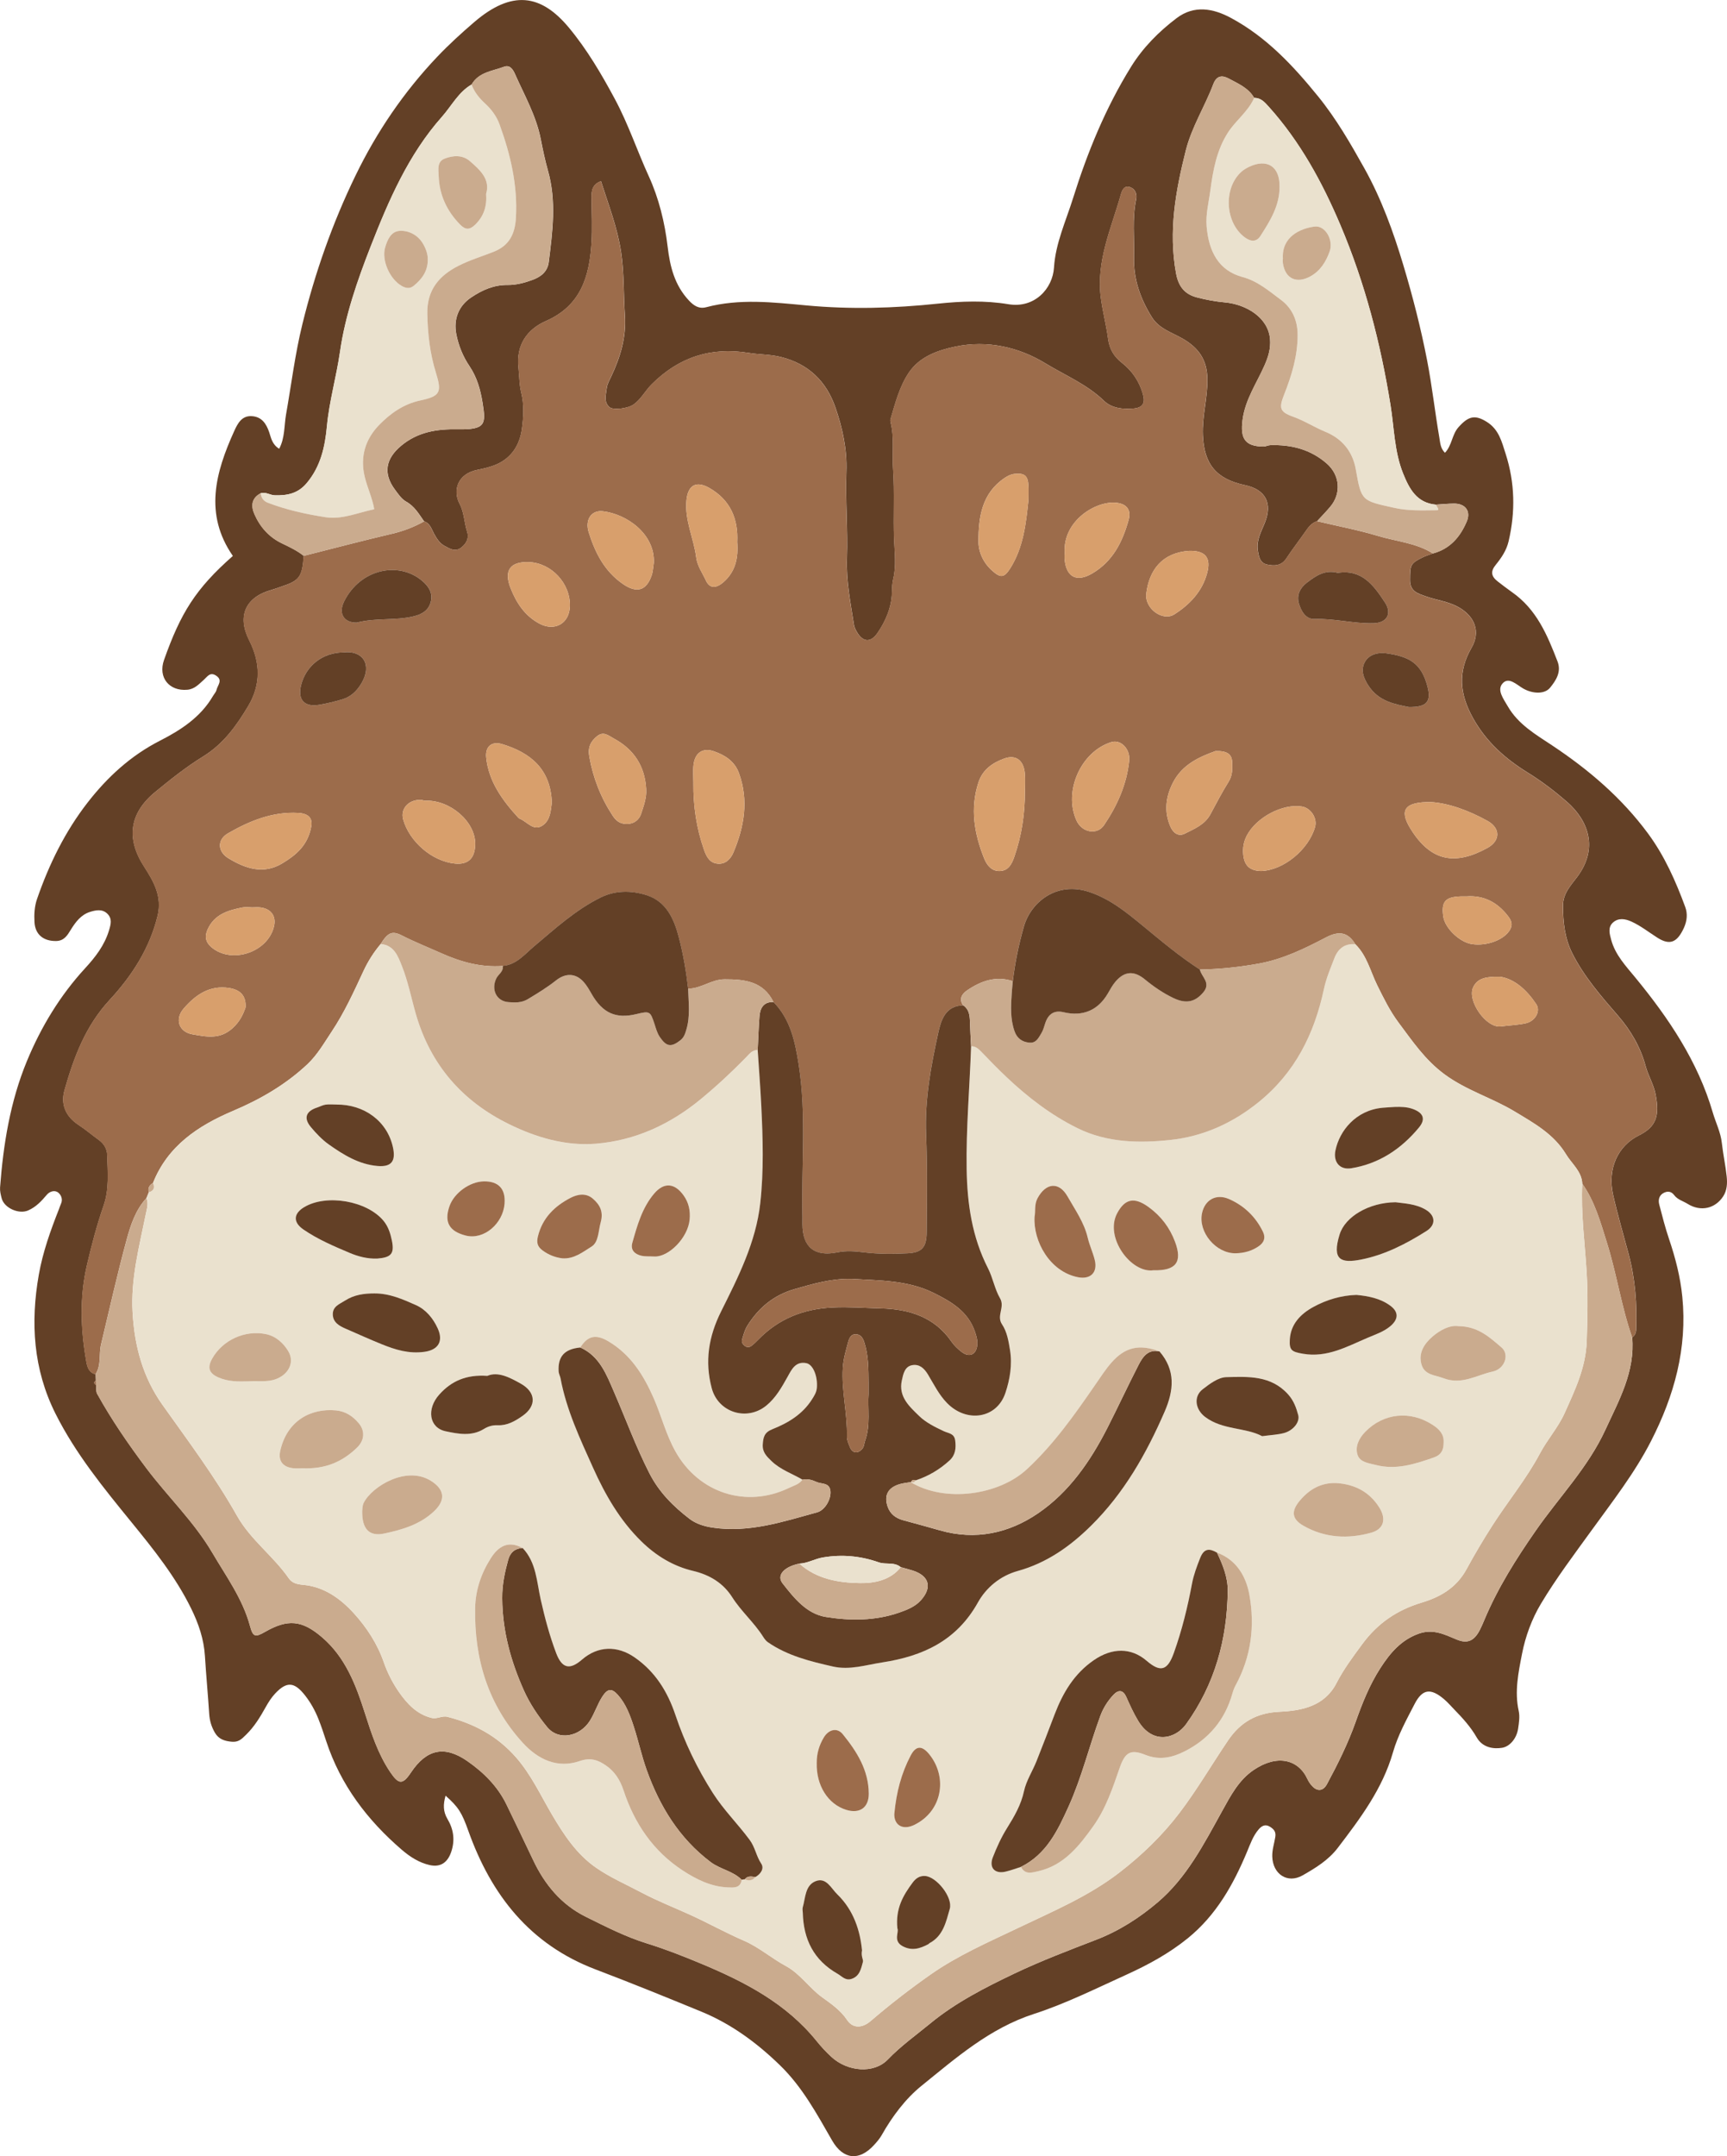 <svg viewBox="0 0 967.96 1207.72" xmlns="http://www.w3.org/2000/svg" data-name="Layer 1" id="uuid-79704fb8-5e85-4f26-9ea6-573f07ae17e8">
  <defs>
    <style>
      .uuid-2d5da48b-4a6e-484e-8262-33334e24da4a {
        fill: #634026;
      }

      .uuid-2d5da48b-4a6e-484e-8262-33334e24da4a, .uuid-078ad681-bf33-46ce-9106-f95e002f1812, .uuid-ebd340a2-9d42-497f-b44e-74ca84ba2fc8, .uuid-d7915c2f-2901-4b86-b3cb-0d01fa6c9bfe, .uuid-14502d46-ea5c-4949-b111-8241b613ce87 {
        stroke-width: 0px;
      }

      .uuid-078ad681-bf33-46ce-9106-f95e002f1812 {
        fill: #9c6c4b;
      }

      .uuid-ebd340a2-9d42-497f-b44e-74ca84ba2fc8 {
        fill: #eae1ce;
      }

      .uuid-d7915c2f-2901-4b86-b3cb-0d01fa6c9bfe {
        fill: #caab8e;
      }

      .uuid-14502d46-ea5c-4949-b111-8241b613ce87 {
        fill: #d89f6c;
      }
    </style>
  </defs>
  <path d="M809.88,253.61c4.02-4.21,3.85-10.17,7.63-14.38,5.5-6.13,9.18-7.11,15.92-2.86,6.68,4.22,8.27,11.01,10.45,17.78,5.22,16.23,5.55,32.52,1.67,49.05-1.21,5.14-4.02,9.25-7.23,13.2-2.92,3.59-2.67,6.37,1.2,9.34,2.62,2.01,5.36,4.14,7.95,5.95,13.81,9.63,19.79,24.06,25.5,38.8,2.28,5.89-.89,10.68-4.16,14.7-3.05,3.76-9.82,3.48-15.1.45-3.72-2.14-8.1-6.78-11.58-2.78-3.24,3.71.55,8.57,2.95,12.74,5.84,10.14,15.6,15.77,24.8,21.87,20.56,13.65,39.03,29.38,53.79,49.36,9.32,12.62,15.54,26.71,20.9,41.24,1.35,3.66,1.07,7.71-.82,11.78-3.67,7.9-7.68,9.9-14.78,5.39-4.8-3.05-9.29-6.62-14.5-9.01-3.56-1.63-7.45-2.27-10.53.61-2.83,2.65-1.77,6.34-.89,9.57,2.29,8.46,8.19,14.65,13.57,21.2,18.69,22.74,35.03,46.98,43.36,75.51,1.65,5.66,4.43,11.07,5.09,17.09.69,6.28,2.06,12.48,2.72,18.76.4,3.79.23,7.76-1.96,11.13-4.42,6.8-12.52,8.83-19.95,4.2-2.48-1.54-5.63-2.35-7.5-4.86-1.8-2.41-4.1-2.36-6.29-1.04-2.31,1.4-2.72,3.93-2.09,6.33,1.7,6.5,3.36,13.04,5.52,19.4,3.56,10.52,6.31,21.21,7.4,32.25,2.87,28.81-4.52,55.4-17.55,80.83-9.18,17.92-21.5,33.67-33.23,49.87-9.82,13.56-19.94,26.98-28.52,41.31-5.06,8.45-8.67,18.29-10.54,27.97-2.01,10.36-4.29,21.08-1.86,31.97.7,3.14.15,6.68-.34,9.96-.8,5.34-4.55,9.99-9.01,10.7-4.81.77-10.9-.08-14.18-5.8-3.38-5.9-7.96-10.92-12.69-15.77-1.88-1.93-3.64-3.99-5.69-5.72-7.44-6.26-12.05-5.73-16.43,2.73-4.55,8.79-9.4,17.55-12.14,27.11-5.87,20.47-18.35,37.03-30.96,53.54-5.21,6.81-12.43,11.24-19.69,15.36-8.48,4.83-16.74-.69-17-10.59-.1-3.84,1.14-7.33,1.71-10.98.46-2.94-.9-4.38-3.07-5.71-2.64-1.61-4.63-.37-6.25,1.5-3.14,3.63-4.69,8.17-6.5,12.5-7.72,18.47-17.26,35.53-33.21,48.48-10.63,8.62-22.46,15.01-34.75,20.58-16.98,7.7-33.82,16.11-51.49,21.82-24.8,8.01-43.73,24.67-63.12,40.34-8.87,7.17-16.35,17.12-22.23,27.55-1.17,2.07-2.7,3.79-4.3,5.55-8.29,9.1-17.29,8.25-23.51-2.57-8.56-14.89-16.65-29.94-29.28-42.18-13.04-12.64-27.3-23.11-44.06-29.99-19.65-8.07-39.33-16.07-59.19-23.61-36.84-13.98-58.52-41.7-71.34-77.63-3.64-10.19-5.52-13.29-12.76-19.7-1.37,4.81-1.46,8.82,1.07,13.07,3.4,5.7,4.32,11.8,2.11,18.37-2.03,6.02-6.02,8.81-12.13,7.42-5.98-1.36-11.02-4.64-15.6-8.57-19.33-16.63-34.3-36.32-42.35-60.83-1.37-4.18-2.74-8.36-4.37-12.44-1.89-4.73-4.34-9.17-7.52-13.21-5.96-7.58-10.22-7.96-16.76-1-2.06,2.2-3.73,4.84-5.21,7.48-3.11,5.56-6.27,10.86-10.98,15.5-2.66,2.62-4.34,4.33-8.15,3.99-3.97-.36-7.25-1.4-9.36-4.99-1.92-3.26-2.98-6.72-3.23-10.55-.69-10.8-1.73-21.58-2.39-32.38-.59-9.54-3.56-18.23-7.76-26.76-8.72-17.73-20.88-32.9-33.29-48.12-15.69-19.24-31.47-38.53-42.73-60.99-12.48-24.91-14.05-51.05-9.33-77.82,2.22-12.61,6.56-24.75,11.28-36.69.37-.95.64-1.95,1.08-2.86,1.22-2.53.24-4.99-1.43-6.38-2.04-1.69-4.9-.66-6.43,1.15-3.02,3.58-6.05,6.86-10.48,8.8-5.19,2.28-13.49-1.32-14.88-6.9-.49-1.95-1.01-4.02-.86-5.99,1.83-24.28,5.7-48.19,15.07-70.82,7.92-19.12,18.56-36.69,32.63-51.98,5.78-6.28,10.85-12.83,13.36-21.17,1.02-3.4,1.92-6.59-.98-9.39-2.87-2.77-6.53-1.93-9.62-.98-5.02,1.54-8.12,5.64-10.81,10-1.93,3.13-3.74,6.27-8.28,6.32-6.93.09-11.68-3.51-12.08-10.57-.25-4.3-.02-8.76,1.43-12.96,6.74-19.48,15.77-37.89,28.42-54.12,11.03-14.16,24.08-26.2,40.51-34.57,11.59-5.9,22.76-13.12,29.66-24.98.68-1.16,1.73-2.22,2.01-3.47.6-2.64,3.74-5.41-.28-8.01-3.39-2.2-4.89.66-6.8,2.33-2.76,2.42-5.13,5.24-9.27,5.61-10.19.92-16.53-6.89-13.07-16.68,9.3-26.29,17.7-39.9,38.58-58.27-16.21-23.38-9.78-46.71.76-69.96,1.98-4.36,4.3-8.78,10.05-8.33,5.37.42,7.91,4.15,9.57,9.05,1.04,3.07,1.55,6.71,5.57,9.21,3.27-6.08,2.75-12.95,3.85-19.17,2.99-16.9,5.05-33.91,9.17-50.66,7.09-28.81,16.86-56.62,29.8-83.25,11.86-24.42,27.01-46.72,45.75-66.45,6.52-6.86,13.52-13.24,20.72-19.42,21.1-18.1,37.4-15.79,53.09,3.06,10.05,12.07,18.22,25.91,25.83,40.1,7.53,14.03,12.46,28.96,19,43.25,5.58,12.19,8.93,25.77,10.52,39.3,1.33,11.29,3.93,21.63,11.92,30.18,2.79,2.99,5.66,4.85,9.77,3.76,18.65-4.92,37.4-2.74,56.16-.99,24.57,2.29,49.05,1.6,73.62-.99,13.03-1.37,26.41-1.88,39.47.31,14.73,2.48,24.87-8.72,25.61-20.53.84-13.52,6.64-25.97,10.65-38.76,8.07-25.77,18.26-50.68,32.55-73.71,6.64-10.71,15.48-19.61,25.48-27.2,9.94-7.54,20.61-5.47,30.49-.16,19.76,10.62,34.72,26.54,48.79,43.87,10.26,12.63,18.23,26.46,26.02,40.4,9.52,17.03,16.24,35.6,21.81,54.16,5.24,17.46,9.82,35.26,13.33,53.35,2.8,14.44,4.39,28.97,6.88,43.4.49,2.84.56,5.91,3.14,8.4ZM702.95,54.83c-3.21-5.6-8.97-7.97-14.22-10.81-3.68-1.99-6.84-1.79-8.72,3.18-4.73,12.51-12.04,23.86-15.38,37.07-5.73,22.68-9.78,45.24-5.48,68.8,1.38,7.56,4.95,11.73,11.64,13.5,5.14,1.36,10.41,2.32,15.82,2.82,11.87,1.1,24.27,8.45,25.24,20.63.42,5.29-1.03,9.89-3.03,14.47-4.41,10.09-10.87,19.17-12.38,30.66-1.36,10.43,1.26,14.84,11.6,14.99,1.31.02,2.62-.75,3.94-.79,11.8-.37,22.6,2.35,31.71,10.34,7.31,6.41,8.21,16.67,1.91,24.14-2.36,2.79-4.92,5.42-7.4,8.12-3.16.94-4.89,3.44-6.66,5.97-3.49,4.98-7.22,9.81-10.57,14.88-2.79,4.21-6.79,4.3-10.83,3.4-3.93-.87-4.6-4.43-5.13-7.92-.87-5.73,1.9-10.42,3.91-15.43,4.45-11.1.34-18.67-11.13-21.11-16.18-3.44-22.92-11.81-23.6-28.02-.44-10.6,2.68-20.77,2.54-31.36-.15-10.78-4.83-17.5-13.99-22.75-5.95-3.41-13.07-5.45-17.12-11.93-6.44-10.3-10.35-21.27-10.02-33.53.29-10.83-1.12-21.71,1.21-32.49.61-2.84-.5-5.76-3.27-6.77-3.67-1.35-4.74,2.05-5.44,4.5-5.32,18.78-13.74,36.88-11.1,57.33,1,7.75,3.04,15.25,4.05,22.92.78,5.87,3.23,10.01,7.75,13.55,5.73,4.49,9.73,10.36,11.75,17.42,1.52,5.33-.06,7.81-5.48,8.25-5.89.47-12.07-.26-16.29-4.34-9.53-9.23-21.79-14.26-32.74-20.94-14.98-9.14-32.54-13.2-50.62-9.43-10.08,2.1-20.01,5.71-25.97,14.51-5.25,7.74-7.64,17.11-10.32,26.13-.18.61-.06,1.37.1,2.02,2.12,8.54.73,17.28,1.34,25.92.93,13.1.04,26.31.56,39.45.29,7.36,1.29,14.67-.46,21.96-.63,2.6-.67,5.17-.75,7.86-.23,8.27-3.48,15.89-8.13,22.62-3.89,5.63-8.35,5.04-11.65-.89-.65-1.16-1.29-2.44-1.49-3.73-1.94-12.35-4.41-24.73-3.96-37.23.58-16.23-.91-32.42-.31-48.63.46-12.36-2.13-24.28-6.11-35.82-5.07-14.7-15.03-24.45-30.53-28.35-6.01-1.51-12.1-1.33-18.09-2.3-21.21-3.42-39.15,2.36-54.41,17.62-3.61,3.61-5.9,8.28-10.11,11.28-3.07,2.19-11.33,3.38-13.53,1.47-3.39-2.93-1.91-6.99-1.54-10.55.23-2.26,1.52-4.46,2.52-6.6,5.11-10.84,8.51-21.87,7.68-34.23-.8-11.8-.37-23.6-2.14-35.44-2.07-13.84-7.09-26.57-11.27-39.74-4.86,1.75-5.36,5.27-5.31,9.23.1,8.49.5,17.02-.02,25.48-1.16,18.7-5.99,35.07-25.53,43.63-10.58,4.64-16.8,13.46-15.39,26.14.52,4.7.42,9.39,1.58,14.1,1.63,6.63,1.26,13.6.33,20.28-1.22,8.8-5.66,16.02-14.17,19.77-3.37,1.48-7.07,2.34-10.7,3.05-11.33,2.2-13.9,11.73-10.07,18.93,2.65,4.98,2.55,10.49,4.23,15.62,1.18,3.61-.25,6.59-3.21,8.95-3.46,2.76-6.44.68-9.39-.87-2.8-1.47-4.42-4.12-5.92-6.83-1.45-2.62-2.18-5.84-5.56-6.92-2.91-4.1-5.33-8.47-10.1-11.1-2.51-1.39-4.37-4.17-6.18-6.59-6.78-9.07-5.37-17.34,3.38-24.65,9.35-7.81,20.1-9.47,31.8-9.24,15.79.31,15.72-3.07,13.88-14.71-1.17-7.38-3.09-14.36-7.42-20.77-3.56-5.27-6.02-11.25-7.3-17.68-1.69-8.46,1.22-15.94,8.3-20.69,6.27-4.21,12.74-7.09,20.62-7,4.61.05,9.43-1.23,13.81-2.85,4.46-1.65,8.38-4.45,9.07-9.99,2.14-17.09,4.38-34.14-.45-51.19-1.65-5.83-2.88-11.79-4.05-17.74-2.57-13.05-9.14-24.48-14.44-36.43-1.12-2.52-2.84-5.26-6.11-4.03-6.49,2.44-14.13,2.95-18.17,9.93-7.43,4.3-11.2,11.97-16.64,18.1-18.82,21.19-29.89,46.94-39.96,72.68-7.41,18.94-14.23,38.52-17.18,59-2.01,13.97-6.01,27.58-7.33,41.72-1.07,11.43-3.47,22.5-11.37,31.84-4.98,5.89-10.94,6.92-17.77,6.77-2.69-.06-5.11-2-7.94-1.17-5.16,2.71-5.61,7.03-3.54,11.74,3.19,7.25,8.24,12.93,15.5,16.39,4.22,2.01,8.43,4.03,12.13,6.95-.93,12.04-2.33,13.89-13.07,17.41-1.61.53-3.18,1.17-4.82,1.62-14.69,4.01-19.62,14.64-12.67,28.31,6.35,12.48,6.6,24.79-.56,36.8-6.57,11.02-13.91,21.25-25.33,28.28-9.46,5.82-18.25,12.84-26.86,19.9-14.53,11.94-16.25,26.19-6.16,41.77,5.33,8.23,10.19,16.66,7.59,27.43-4.43,18.36-14.49,33.82-26.84,47.14-13.67,14.75-20.16,32.29-25.38,50.71-2.2,7.78.62,14.61,7.78,19.3,3.96,2.59,7.59,5.69,11.43,8.47,2.97,2.14,4.65,5.02,4.75,8.58.26,9.46,1.21,18.95-2.02,28.23-3.78,10.86-6.68,21.97-9.31,33.18-4.25,18.16-3.56,36.28-.36,54.42.51,2.9,1.52,6.05,5.2,6.85.04,1.18.09,2.37.13,3.55-1.34.86-1.17,1.67.08,2.45.19,1.67-.11,3.62.64,4.98,8.05,14.53,17.47,28.19,27.41,41.44,12.1,16.13,26.88,30.11,37.22,47.73,7.79,13.26,16.94,25.69,21.03,40.87,1.66,6.16,2.93,6.44,8.35,3.33,12.79-7.34,20.71-6.69,31.95,2.91,13.14,11.21,19.04,26.7,24.07,42.46,3.69,11.57,7.38,23,14.26,33.18,4.7,6.95,6.95,7.12,11.55.22,8.78-13.15,18.84-15.35,31.7-6.39,9.16,6.38,16.99,14.17,21.94,24.42,4.97,10.3,9.97,20.58,14.85,30.92,6.5,13.76,15.76,24.99,29.58,31.83,11.19,5.54,22.3,11.23,34.35,14.96,10.34,3.2,20.47,7.19,30.47,11.37,24.36,10.17,47.51,22.16,64.6,43.37,2.45,3.05,5.27,6.1,8.26,8.83,9.03,8.26,23.73,9.52,31.49,1.46,7.33-7.62,15.81-13.65,23.88-20.28,14.28-11.73,30.62-20.05,47.1-27.91,14.92-7.11,30.45-12.99,45.89-18.95,12.78-4.92,24.14-12.22,34.39-20.91,16.3-13.81,25.94-32.68,36.1-51.02,4.76-8.59,9.29-17.42,17.73-23.14,13.09-8.88,25.03-6.11,30.21,5.17.7,1.52,1.73,2.98,2.92,4.15,2.84,2.81,5.93,2.4,7.99-1.43,6.09-11.28,11.77-22.74,16.08-34.89,3.7-10.44,7.82-20.81,13.9-30.18,5.38-8.31,11.52-15.66,21.47-19.19,7.99-2.84,14.37.41,21.28,3.3,6.15,2.57,9.91.61,13.04-5.59.92-1.82,1.71-3.7,2.5-5.58,7.49-17.79,17.69-33.94,28.69-49.76,13.07-18.8,29.31-35.38,39.05-56.52,7.63-16.56,16.75-32.6,15.04-51.83,1.56-1.01,2.15-2.53,2.22-4.31.56-14.27-.49-28.36-4.19-42.23-2.96-11.1-6.21-22.1-8.74-33.35-3.26-14.5,2.66-27.37,14.48-33.21,10.03-4.96,11.54-11.29,9.39-22.81-1.08-5.77-4.17-10.53-5.65-16.08-2.78-10.45-8.33-19.97-15.38-28.09-9.55-11.01-19.11-21.96-25.7-35.03-4.18-8.28-5.19-17.34-5.21-26.61,0-6.82,4.2-11.19,7.82-15.98,12.28-16.2,6.4-31.84-5.76-42.39-6.64-5.76-14.01-11.4-21.76-16.18-12.62-7.78-23.37-17.28-30.83-30.75-7.42-13.41-8.5-25.73-.75-39.16,5.22-9.04,1.91-17.66-7.33-22.83-5.74-3.21-12.23-3.86-18.27-6.03-4.52-1.63-8.89-2.69-8.84-9.23.07-8.32.06-9.2,7.16-12.64,1.82-.88,3.78-1.45,5.68-2.17,9.61-2.54,15.38-9.38,18.98-18.02,2.4-5.76-.99-9.97-7.22-9.9-3.38.04-6.75.38-10.13.58-10.72-.93-14.9-8.85-18.35-17.39-4.95-12.26-5.01-25.53-7.07-38.31-5.59-34.73-14.34-68.47-28.07-100.84-10.18-23.99-22.54-46.72-40.14-66.29-2.41-2.68-4.44-5.01-8.22-5.02Z" class="uuid-2d5da48b-4a6e-484e-8262-33334e24da4a"></path>
  <path d="M237.67,292.03c3.38,1.07,4.11,4.3,5.56,6.92,1.5,2.71,3.12,5.36,5.92,6.83,2.95,1.55,5.93,3.63,9.39.87,2.97-2.36,4.4-5.35,3.21-8.95-1.68-5.13-1.58-10.63-4.23-15.62-3.82-7.2-1.25-16.73,10.07-18.93,3.63-.71,7.33-1.57,10.7-3.05,8.51-3.74,12.95-10.96,14.17-19.77.93-6.68,1.3-13.65-.33-20.28-1.16-4.71-1.06-9.4-1.58-14.1-1.41-12.68,4.81-21.51,15.39-26.14,19.54-8.56,24.37-24.93,25.53-43.63.53-8.46.12-16.98.02-25.48-.05-3.96.45-7.49,5.31-9.23,4.18,13.17,9.2,25.9,11.27,39.74,1.77,11.84,1.35,23.64,2.14,35.44.83,12.36-2.58,23.39-7.68,34.23-1.01,2.14-2.29,4.34-2.52,6.6-.37,3.56-1.84,7.61,1.54,10.55,2.21,1.91,10.46.72,13.53-1.47,4.21-3,6.51-7.67,10.11-11.28,15.26-15.27,33.2-21.04,54.41-17.62,5.99.96,12.08.79,18.09,2.3,15.5,3.9,25.46,13.65,30.53,28.35,3.98,11.53,6.57,23.45,6.11,35.82-.6,16.21.89,32.4.31,48.63-.44,12.51,2.03,24.88,3.96,37.23.2,1.29.84,2.57,1.49,3.73,3.3,5.93,7.76,6.52,11.65.89,4.65-6.73,7.9-14.35,8.13-22.62.08-2.69.12-5.26.75-7.86,1.75-7.29.75-14.6.46-21.96-.52-13.14.36-26.35-.56-39.45-.61-8.64.78-17.38-1.34-25.92-.16-.65-.29-1.41-.1-2.02,2.68-9.02,5.06-18.38,10.32-26.13,5.97-8.8,15.9-12.4,25.97-14.51,18.08-3.78,35.64.29,50.62,9.43,10.95,6.68,23.21,11.71,32.74,20.94,4.22,4.09,10.4,4.81,16.29,4.34,5.42-.43,7-2.92,5.48-8.25-2.01-7.06-6.01-12.93-11.75-17.42-4.53-3.54-6.97-7.68-7.75-13.55-1.02-7.67-3.05-15.17-4.05-22.92-2.64-20.45,5.78-38.55,11.1-57.33.69-2.45,1.77-5.85,5.44-4.5,2.77,1.02,3.88,3.93,3.27,6.77-2.32,10.78-.92,21.66-1.21,32.49-.33,12.26,3.59,23.23,10.02,33.53,4.05,6.48,11.17,8.52,17.12,11.93,9.15,5.24,13.84,11.97,13.99,22.75.15,10.59-2.98,20.76-2.54,31.36.68,16.2,7.42,24.58,23.6,28.02,11.47,2.44,15.58,10.01,11.13,21.11-2.01,5-4.78,9.69-3.91,15.43.53,3.49,1.21,7.04,5.13,7.92,4.04.9,8.05.81,10.83-3.4,3.35-5.07,7.08-9.89,10.57-14.88,1.77-2.53,3.5-5.03,6.66-5.97,11.46,2.71,23.07,4.91,34.33,8.29,10.26,3.08,21.3,3.86,30.64,9.79-1.9.71-3.86,1.29-5.68,2.17-7.1,3.45-7.1,4.32-7.16,12.64-.05,6.54,4.31,7.6,8.84,9.23,6.03,2.17,12.52,2.83,18.27,6.03,9.25,5.16,12.56,13.79,7.33,22.83-7.76,13.42-6.67,25.75.75,39.16,7.46,13.47,18.21,22.97,30.83,30.75,7.75,4.78,15.12,10.42,21.76,16.18,12.16,10.56,18.04,26.19,5.76,42.39-3.63,4.79-7.83,9.16-7.82,15.98.01,9.27,1.03,18.33,5.21,26.61,6.59,13.07,16.15,24.02,25.7,35.03,7.04,8.12,12.6,17.64,15.38,28.09,1.48,5.55,4.57,10.31,5.65,16.08,2.15,11.52.64,17.85-9.39,22.81-11.83,5.84-17.75,18.71-14.48,33.21,2.53,11.25,5.77,22.25,8.74,33.35,3.7,13.87,4.76,27.96,4.19,42.23-.07,1.78-.65,3.29-2.22,4.31-6.05-17.32-8.64-35.57-14.13-53.05-3.59-11.44-6.76-23.04-13.8-33.03-.34-7.01-5.88-11.12-9.14-16.51-6.86-11.33-17.98-17.42-28.83-23.96-12.67-7.63-26.97-11.74-39.24-20.78-10.97-8.09-18.02-18.64-25.74-28.94-4.79-6.39-8.39-13.69-11.98-20.96-3.81-7.74-5.78-16.6-12.25-22.94-4.03-6.64-8.94-7.81-16.55-3.81-11.94,6.26-24.05,12.15-37.43,14.6-10.95,2-22.02,3.14-33.17,3.36-11.37-7.32-21.68-16.01-32.1-24.59-9.1-7.49-18.18-14.93-29.81-18.83-18.59-6.24-32.89,5.89-36.72,19.2-2.9,10.09-4.99,20.31-6.25,30.71-9.44-3.15-17.78-.1-25.46,5.08-2.69,1.81-5.06,4.72-2.29,8.5-9.88.12-12.42,8.13-13.95,15.05-4.15,18.8-7.69,37.73-6.89,57.26.74,18.23.45,36.5.32,54.76-.06,8.44-2.63,11.41-10.66,11.81-8.12.41-16.36.46-24.4-.53-5.12-.63-9.84-1.05-14.99,0-12.88,2.62-19.49-2.96-19.58-15.78,0-1.36.05-2.72.01-4.08-.69-28.45,2.34-57.01-2.11-85.36-2-12.72-4.58-25.27-14.1-34.99-5.71-11.61-16.08-12.77-27.37-12.75-7.42.01-13.23,5.26-20.49,5.25-1.12-9.7-2.75-19.32-5.21-28.75-2.71-10.4-7.05-20.17-18.25-23.66-8.44-2.63-17.39-2.71-25.65,1.39-13.97,6.92-25.41,17.36-37.2,27.29-5.34,4.5-9.86,10.31-17.58,11.02-12.13.9-23.39-2.21-34.37-7.11-7.41-3.31-14.95-6.3-22.21-10-5.55-2.82-7.86-1.5-11.87,4.82-3.9,4.62-7.06,9.59-9.65,15.16-5.36,11.52-10.69,23.23-17.7,33.74-4.19,6.28-8.08,13.15-13.71,18.43-12.16,11.41-26.29,19.6-41.66,26.11-19.46,8.25-36.63,19.53-44.9,40.44-2.01,1.17-2.95,2.83-2.34,5.18-.44,1.08-.88,2.17-1.32,3.25-6.04,6.59-8.82,14.96-11.05,23.18-5.28,19.44-9.68,39.12-14.36,58.73-1.32,5.53.21,11.59-3.1,16.76-3.68-.8-4.69-3.95-5.2-6.85-3.2-18.14-3.89-36.26.36-54.42,2.62-11.21,5.53-22.32,9.31-33.18,3.23-9.28,2.29-18.77,2.02-28.23-.1-3.56-1.78-6.44-4.75-8.58-3.85-2.77-7.47-5.87-11.43-8.47-7.16-4.69-9.98-11.52-7.78-19.3,5.21-18.43,11.71-35.97,25.38-50.71,12.35-13.32,22.4-28.78,26.84-47.14,2.6-10.77-2.25-19.2-7.59-27.43-10.09-15.57-8.37-29.83,6.16-41.77,8.61-7.07,17.4-14.08,26.86-19.9,11.42-7.03,18.76-17.26,25.33-28.28,7.16-12.02,6.9-24.32.56-36.8-6.95-13.67-2.02-24.3,12.67-28.31,1.63-.44,3.21-1.09,4.82-1.62,10.74-3.52,12.13-5.37,13.07-17.41,16.57-4.18,33.1-8.54,49.73-12.44,6.3-1.48,12.15-3.74,17.74-6.87ZM388.63,438.57c-.11,12.81,1.7,25.28,5.96,37.43,1.47,4.19,3.39,7.59,8.09,7.79,4.25.19,6.94-2.86,8.42-6.37,6.04-14.4,8.62-29.11,3.07-44.38-2.44-6.71-7.94-10.12-14.03-12.22-6.37-2.2-10.66.93-11.43,7.59-.39,3.34-.07,6.77-.07,10.16ZM574.46,443.42c0-3.39.24-6.8-.05-10.17-.64-7.39-5-10.8-11.73-8.3-6.36,2.35-11.94,6.1-14.29,13.34-4.76,14.67-2.31,28.73,3.21,42.53,1.56,3.89,4.3,7.35,9.01,7.06,4.65-.29,6.47-3.85,7.92-8.02,4.12-11.83,5.91-23.97,5.92-36.43ZM413.2,303.58c.62-12.74-3.71-23.48-15.67-30.28-7.43-4.22-12-1.46-12.79,7.02-1.03,11.17,4.09,21.14,5.45,31.78.64,4.99,3.49,8.78,5.43,13,2.11,4.59,5.65,4.62,9.82,1.02,6.79-5.87,8.45-13.58,7.76-22.55ZM576.45,279.96c0-2.7.14-5.41-.03-8.11-.34-5.49-2.25-6.96-7.73-6.42-2.09.21-3.78,1.07-5.52,2.23-12.86,8.58-14.76,21.97-14.76,35.59,0,5.85,2.63,11.81,7.45,16.18,4.79,4.35,6.87,4.41,10.33-1.04,7.41-11.69,8.89-25.07,10.25-38.43ZM802.12,449.28c-14.81-.25-17.98,4.42-11.68,14.7,11.71,19.13,25.65,20.63,43.22,10.99,7.4-4.06,7.31-11.13.15-15.12-10.69-5.96-22.12-10.02-31.68-10.57ZM174.56,462.39c.5-4.08-1.57-6.73-7.44-7.05-14.43-.8-27.27,4.48-39.37,11.45-6.1,3.51-5.9,10.22.33,13.98,9.45,5.71,19.56,9.24,30.22,2.77,7.62-4.62,14.42-10.08,16.26-21.14ZM749.8,320.87c-7.04-1.97-12.32,1.66-17.45,5.6-3.78,2.91-5.64,6.95-4.35,11.48,1.22,4.27,3.79,8.93,8.74,8.77,11.21-.37,22.1,2.69,33.23,2.36,7.35-.22,10.38-5.37,6.27-11.63-6.16-9.38-12.85-18.74-26.44-16.58ZM309.28,449.57c-.62-18.92-12.08-28.01-27.87-32.79-5.82-1.76-9.54,1.4-8.9,7.55,1.4,13.54,9.16,24.03,18.04,33.75.22.24.55.41.86.54,4.15,1.72,7.66,7.21,12.74,3.72,4.49-3.08,4.55-8.7,5.13-12.77ZM681.25,420.7c-8.56,3.11-18.56,7.26-23.87,17.75-3.97,7.83-5.06,16.07-1.4,24.53,1.65,3.81,4.67,5.68,8.04,3.98,5.33-2.69,11.22-5,14.36-10.8,3.34-6.18,6.57-12.44,10.29-18.38,2.19-3.49,2.05-7.09,1.95-10.78-.14-4.71-3-6.5-9.37-6.3ZM199.94,348.73c10.89-2.79,21.52-1.02,31.75-3.48,4.7-1.13,8.28-3.1,9.65-7.77,1.53-5.22-1.06-9.11-4.92-12.31-13.2-10.95-34.53-6.43-43.54,11.71-3.42,6.88.03,11.98,7.07,11.85ZM362.17,441.96c-.72-12.87-6.89-22.28-18.2-28.34-2.86-1.53-5.62-4.19-9.2-1.35-3.74,2.96-5.38,6.35-4.49,11.43,2.13,12.06,6.46,23.08,13.19,33.31,2.15,3.26,4.59,4.62,8.3,4.49,3.95-.14,6.58-2.58,7.6-5.75,1.42-4.42,3.14-8.93,2.79-13.79ZM632.91,426.03c.64-6.48-4.7-11.98-9.98-10.36-17.08,5.24-27.01,27.56-19.56,43.94,3.08,6.77,11.54,8.33,15.45,2.54,7.38-10.93,12.73-22.77,14.09-36.13ZM366.45,315.37c.79-16.26-15.16-27.48-28.63-29-6.43-.72-10.06,4.82-7.84,11.84,3.6,11.39,8.81,21.76,19.16,28.9,7.6,5.24,13.1,3.94,16.1-4.8.75-2.19.82-4.62,1.21-6.94ZM596.75,309.79c0,.23-.21,2.3.04,4.3,1.15,9.46,7.04,12.01,15.36,7.13,11.65-6.83,17.04-17.8,20.44-30.07,1.57-5.66-1.23-9-7.08-9.56-11.42-1.09-29.98,10.22-28.75,28.2ZM706.84,487.88c12.64-.42,26.58-12.02,30.21-24.57,1.46-5.08-2.43-10.76-7.31-11.55-10.9-1.76-25.61,6.11-30.91,16.25-1.82,3.48-2.38,7.02-1.99,10.8.63,6.15,3.76,8.95,10.01,9.07ZM238.01,448.51c-.59-.12-1.57-.5-2.56-.49-6.57.04-11.14,5.02-9.45,11.05,3.41,12.15,16.03,23.4,29.06,24.64,7.5.72,11.18-3.1,11.29-10.88.18-12.57-14.12-25.04-28.34-24.33ZM296.42,314.85c-10.44-.37-14.19,4.67-10.24,14.61,3.25,8.19,7.9,15.43,16.15,19.84,8.5,4.54,16.76.04,17.08-9.65.42-12.78-10.29-24.35-22.99-24.8ZM666.49,308.56c-15.23.99-22.5,10.95-24.02,24.03-.96,8.23,9.2,15.67,15.71,11.54,8.62-5.47,15.67-12.85,18.42-23.19,2.3-8.63-1.09-12.62-10.1-12.37ZM789.68,396.05c10.09.13,12.56-3.1,10.42-11.4-3.41-13.25-10.3-16.95-23.35-18.74-4.14-.57-9.28.55-11.67,4.74-2.55,4.47-1,8.87,1.82,13.27,5.84,9.09,15.1,10.55,22.78,12.14ZM192.5,365.43c-11.52.04-20.98,7.33-23.73,18.28-2.04,8.12,1.69,12.41,9.95,11.1,4.3-.68,8.56-1.79,12.76-2.97,5.1-1.43,8.6-4.78,11.28-9.4,5.93-10.23.51-18.34-10.26-17.01ZM141.06,508.27s0-.02,0-.03c-1.69,0-3.43-.27-5.06.04-8.12,1.55-15.82,3.83-19.65,12.34-1.77,3.93-1.11,7.17,2.18,9.96,11.26,9.54,31.41,2.94,34.99-11.49,1.43-5.78-1.38-9.96-7.39-10.79-1.66-.23-3.38-.03-5.07-.03ZM821.79,502.11c-1.26,0-2.28-.03-3.29,0-8.52.32-10.77,3-9.54,11.38.93,6.37,9.1,14.23,15.9,15.3,8.53,1.35,18.52-2.48,21.6-8.24,1.5-2.8.64-4.96-1.21-7.37-6.02-7.87-13.73-11.82-23.46-11.07ZM137.63,564.27c.36-6.33-2.72-9.85-9.19-10.86-10.97-1.71-18.91,3.85-25.55,11.57-5.04,5.86-2.69,13.05,4.98,14.37,7.61,1.31,15.25,3.1,22.45-3.42,4.14-3.74,5.96-7.75,7.3-11.65ZM840.73,547.11c-7.54-.17-12.69.67-15.1,6.01-3.37,7.47,7.35,22.9,15.61,21.8,4.63-.62,9.37-.75,13.92-1.75,5.3-1.17,8.52-6.77,5.87-10.74-5.34-8.01-12.29-14.22-20.3-15.33Z" class="uuid-078ad681-bf33-46ce-9106-f95e002f1812"></path>
  <path d="M886.86,663.01c7.05,9.99,10.21,21.59,13.8,33.03,5.49,17.48,8.08,35.72,14.13,53.05,1.7,19.23-7.42,35.28-15.05,51.83-9.74,21.14-25.98,37.72-39.05,56.52-11,15.82-21.2,31.97-28.69,49.76-.79,1.88-1.58,3.76-2.5,5.58-3.13,6.19-6.89,8.16-13.04,5.59-6.92-2.89-13.3-6.13-21.28-3.3-9.94,3.53-16.08,10.88-21.47,19.19-6.07,9.37-10.2,19.74-13.9,30.18-4.31,12.15-9.99,23.61-16.08,34.89-2.07,3.83-5.16,4.24-7.99,1.43-1.19-1.17-2.22-2.64-2.92-4.15-5.18-11.28-17.12-14.05-30.21-5.17-8.44,5.72-12.97,14.55-17.73,23.14-10.17,18.34-19.8,37.21-36.1,51.02-10.25,8.69-21.62,15.98-34.39,20.91-15.44,5.95-30.97,11.84-45.89,18.95-16.48,7.85-32.82,16.18-47.1,27.91-8.07,6.63-16.55,12.66-23.88,20.28-7.76,8.06-22.45,6.8-31.49-1.46-3-2.74-5.81-5.79-8.26-8.83-17.09-21.21-40.23-33.2-64.6-43.37-10-4.17-20.13-8.17-30.47-11.37-12.05-3.73-23.16-9.42-34.35-14.96-13.82-6.84-23.08-18.07-29.58-31.83-4.88-10.34-9.88-20.62-14.85-30.92-4.95-10.26-12.79-18.04-21.94-24.42-12.85-8.96-22.92-6.76-31.7,6.39-4.6,6.89-6.86,6.73-11.55-.22-6.88-10.18-10.56-21.61-14.26-33.18-5.03-15.76-10.93-31.24-24.07-42.46-11.25-9.6-19.17-10.25-31.95-2.91-5.42,3.11-6.69,2.84-8.35-3.33-4.08-15.18-13.24-27.61-21.03-40.87-10.35-17.62-25.12-31.6-37.22-47.73-9.94-13.25-19.36-26.91-27.41-41.44-.75-1.36-.45-3.31-.64-4.98-.03-.82-.05-1.63-.08-2.45-.04-1.18-.09-2.37-.13-3.55,3.3-5.17,1.78-11.23,3.09-16.76,4.67-19.6,9.08-39.29,14.36-58.73,2.23-8.22,5.01-16.58,11.05-23.18,1.24,3.05.24,5.94-.37,8.95-3.67,18.21-8.51,36.17-7.41,55.13,1.09,18.85,5.73,36.2,16.74,51.69,14.46,20.35,29.49,40.36,41.76,62.11,7.66,13.59,20.41,22.59,29.09,35.13,1.87,2.7,4.79,3.3,8.03,3.59,11.81,1.06,21.01,7.82,28.45,16,7.17,7.88,13.17,17.1,16.74,27.4,2.13,6.16,5.18,11.99,8.78,17.07,4.35,6.15,9.74,12.04,17.94,14.06,3.25.8,5.87-1.39,8.97-.59,15.02,3.87,27.97,10.76,38.44,22.73,8.58,9.8,13.8,21.37,20.3,32.33,6.52,11.01,13.58,21.83,24.5,29.42,7.99,5.55,16.84,9.34,25.35,13.87,8.96,4.76,18.41,8.43,27.56,12.6,10.1,4.61,19.82,10.04,30.04,14.45,8.3,3.58,15.41,9.82,23.44,14.16,8.11,4.38,13.03,12.21,20.37,17.53,4.82,3.49,10.25,7.12,13.94,12.66,3.3,4.97,8.58,4.65,13.26.63,10.73-9.22,21.85-17.83,33.48-25.99,15.42-10.82,32.45-18.16,49.17-26.16,19.54-9.35,39.53-17.72,56.83-31.09,12.64-9.77,24.15-20.88,33.75-33.54,9.79-12.92,18.01-27.01,27.11-40.45,6.84-10.1,15.95-15.41,28.77-15.99,12.5-.57,25.28-3.07,31.97-16.07,4.03-7.84,9.24-14.77,14.45-21.84,8.61-11.68,19.41-19.06,33.31-23.24,10.23-3.08,19.4-8.17,25.14-18.74,4.46-8.2,9.3-16.36,14.39-24.32,8.74-13.65,19.15-26.18,26.79-40.57,4.11-7.74,10.19-14.52,13.76-22.46,5.77-12.85,11.92-25.48,12.41-40.41.42-12.87.73-25.55-.04-38.46-.99-16.54-3.3-33.05-2.45-49.69Z" class="uuid-d7915c2f-2901-4b86-b3cb-0d01fa6c9bfe"></path>
  <path d="M146.11,276.27c2.83-.84,5.25,1.11,7.94,1.17,6.83.15,12.79-.88,17.77-6.77,7.9-9.35,10.3-20.42,11.37-31.84,1.33-14.14,5.32-27.74,7.33-41.72,2.95-20.49,9.77-40.06,17.18-59,10.07-25.75,21.15-51.49,39.96-72.68,5.44-6.13,9.21-13.8,16.64-18.1,1.55,4.25,4.31,7.66,7.6,10.66,3.57,3.27,6.48,7.25,8.06,11.61,6.14,16.89,10.26,34.11,9.21,52.43-.53,9.24-3.84,15.57-12.42,18.98-6.58,2.62-13.43,4.68-19.72,7.86-10.82,5.47-17.78,13.49-17.52,26.84.22,11.29,1.44,22.23,4.8,33,3.44,11.01,2.5,13.22-8.69,15.59-9.51,2.01-16.98,7.42-23.18,13.83-7.46,7.72-10.76,17.44-8.02,28.92,1.45,6.09,4.25,11.84,5.35,18.2-9.47,1.98-18.04,5.91-27.41,4.45-10.97-1.71-21.79-4.09-32.21-8.08-2.54-.97-3.7-2.8-4.03-5.34ZM272.47,108.57c2.42-8.12-3.32-13.26-8.97-18.22-4.25-3.73-9.56-3.37-14.34-1.49-4.34,1.71-3.41,6.21-3.28,9.82.39,10.58,4.59,19.52,11.98,27.08,2.98,3.04,5.39,3.11,8.52.03,4.7-4.62,6.6-10.06,6.09-17.23ZM239.76,145.67c.1-3.52-1.26-6.86-2.93-9.54-2.75-4.44-7.64-7.08-12.76-6.82-4.93.26-6.95,4.96-8.2,9.2-2.17,7.37,2.69,18,9.37,21.71,2.33,1.29,4.49,1.59,6.55-.07,4.61-3.72,7.91-8.23,7.96-14.48Z" class="uuid-ebd340a2-9d42-497f-b44e-74ca84ba2fc8"></path>
  <path d="M702.95,54.83c3.77,0,5.81,2.34,8.22,5.02,17.61,19.57,29.96,42.3,40.14,66.29,13.74,32.37,22.48,66.1,28.07,100.84,2.06,12.78,2.11,26.05,7.07,38.31,3.45,8.54,7.63,16.46,18.35,17.39,1.82,2.96,1.82,3.1-.05,3.12-7.75.06-15.37.4-23.19-1.33-18.36-4.07-18.49-3.63-21.64-21.54-1.79-10.17-7.79-17.26-16.99-21.04-6.24-2.57-11.88-6.24-18.28-8.53-7.5-2.69-7.82-4.96-4.93-12.27,4.27-10.77,7.62-21.76,7.6-33.56-.01-8.08-3.14-14.94-9.28-19.51-6.65-4.95-13.18-10.6-21.49-12.81-13.52-3.59-19.01-14.31-20.23-28.28-.6-6.92,1.18-13.49,2.06-20.15,1.51-11.37,3.54-22.77,9.97-32.67,4.4-6.77,11.28-11.68,14.61-19.28ZM717.18,104.7c.23-11.41-6.93-16.13-17.13-11.24-1.51.72-3.01,1.6-4.24,2.71-10.32,9.27-9.18,28.66,1.94,36.82,3.4,2.5,6.54,2.56,8.72-.85,5.38-8.39,10.73-16.9,10.71-27.45ZM719.04,144.84s-.17,1.35.03,2.67c1.28,8.64,7.68,11.52,15.33,7.33,5.7-3.13,8.77-8.25,10.83-13.86,2.41-6.57-2.51-14.83-8.37-14.08-8.02,1.02-18.56,5.67-17.81,17.94Z" class="uuid-ebd340a2-9d42-497f-b44e-74ca84ba2fc8"></path>
  <path d="M146.11,276.27c.33,2.54,1.49,4.36,4.03,5.34,10.42,3.99,21.24,6.36,32.21,8.08,9.36,1.46,17.93-2.47,27.41-4.45-1.1-6.36-3.89-12.11-5.35-18.2-2.74-11.48.56-21.21,8.02-28.92,6.2-6.41,13.68-11.82,23.18-13.83,11.19-2.37,12.13-4.57,8.69-15.59-3.36-10.77-4.58-21.71-4.8-33-.26-13.35,6.7-21.37,17.52-26.84,6.29-3.18,13.14-5.25,19.72-7.86,8.58-3.41,11.89-9.74,12.42-18.98,1.06-18.31-3.07-35.54-9.21-52.43-1.58-4.36-4.49-8.34-8.06-11.61-3.29-3.01-6.05-6.41-7.6-10.66,4.04-6.97,11.68-7.48,18.17-9.93,3.27-1.23,5,1.51,6.11,4.03,5.3,11.95,11.87,23.38,14.44,36.43,1.17,5.95,2.4,11.91,4.05,17.74,4.83,17.05,2.59,34.1.45,51.19-.69,5.54-4.61,8.34-9.07,9.99-4.38,1.62-9.2,2.9-13.81,2.85-7.88-.09-14.35,2.79-20.62,7-7.07,4.75-9.98,12.23-8.3,20.69,1.28,6.43,3.75,12.41,7.3,17.68,4.33,6.41,6.26,13.39,7.42,20.77,1.84,11.63,1.91,15.01-13.88,14.71-11.7-.23-22.45,1.43-31.8,9.24-8.75,7.31-10.16,15.59-3.38,24.65,1.81,2.41,3.67,5.2,6.18,6.59,4.76,2.63,7.19,6.99,10.1,11.1-5.59,3.13-11.43,5.39-17.74,6.87-16.64,3.9-33.16,8.26-49.73,12.44-3.7-2.91-7.9-4.93-12.13-6.94-7.26-3.46-12.31-9.14-15.5-16.39-2.07-4.7-1.62-9.03,3.54-11.74Z" class="uuid-d7915c2f-2901-4b86-b3cb-0d01fa6c9bfe"></path>
  <path d="M702.95,54.83c-3.33,7.6-10.21,12.51-14.61,19.28-6.43,9.91-8.46,21.31-9.97,32.67-.88,6.66-2.66,13.22-2.06,20.15,1.22,13.97,6.7,24.68,20.23,28.28,8.31,2.21,14.83,7.86,21.49,12.81,6.14,4.57,9.27,11.42,9.28,19.51.02,11.8-3.33,22.78-7.6,33.56-2.9,7.31-2.57,9.59,4.93,12.27,6.41,2.29,12.05,5.96,18.28,8.53,9.2,3.79,15.2,10.87,16.99,21.04,3.15,17.91,3.28,17.47,21.64,21.54,7.82,1.73,15.44,1.39,23.19,1.33,1.87-.01,1.87-.16.05-3.12,3.38-.2,6.75-.54,10.13-.58,6.23-.07,9.62,4.14,7.22,9.9-3.6,8.64-9.37,15.48-18.98,18.02-9.35-5.93-20.39-6.71-30.64-9.79-11.26-3.38-22.87-5.58-34.33-8.29,2.47-2.7,5.04-5.32,7.4-8.12,6.3-7.47,5.41-17.72-1.91-24.14-9.11-7.99-19.91-10.71-31.71-10.34-1.32.04-2.63.81-3.94.79-10.34-.15-12.96-4.56-11.6-14.99,1.5-11.49,7.97-20.57,12.38-30.66,2-4.58,3.45-9.18,3.03-14.47-.97-12.18-13.37-19.53-25.24-20.63-5.41-.5-10.67-1.46-15.82-2.82-6.69-1.77-10.26-5.94-11.64-13.5-4.3-23.56-.25-46.11,5.48-68.8,3.34-13.21,10.65-24.57,15.38-37.07,1.88-4.98,5.04-5.18,8.72-3.18,5.26,2.85,11.01,5.21,14.22,10.81Z" class="uuid-d7915c2f-2901-4b86-b3cb-0d01fa6c9bfe"></path>
  <path d="M53.72,773.3c.03.82.05,1.63.08,2.45-1.24-.78-1.41-1.59-.08-2.45Z" class="uuid-078ad681-bf33-46ce-9106-f95e002f1812"></path>
  <path d="M886.86,663.01c-.85,16.64,1.46,33.15,2.45,49.69.77,12.91.46,25.59.04,38.46-.49,14.94-6.64,27.56-12.41,40.41-3.57,7.94-9.64,14.71-13.76,22.46-7.65,14.39-18.05,26.92-26.79,40.57-5.09,7.95-9.94,16.11-14.39,24.32-5.74,10.57-14.91,15.66-25.14,18.74-13.9,4.19-24.7,11.56-33.31,23.24-5.21,7.07-10.42,14-14.45,21.84-6.69,13-19.47,15.5-31.97,16.07-12.82.58-21.93,5.89-28.77,15.99-9.11,13.44-17.33,27.54-27.11,40.45-9.59,12.66-21.11,23.77-33.75,33.54-17.29,13.37-37.29,21.74-56.83,31.09-16.72,8-33.75,15.34-49.17,26.16-11.63,8.16-22.75,16.77-33.48,25.99-4.68,4.02-9.96,4.34-13.26-.63-3.69-5.55-9.12-9.17-13.94-12.66-7.35-5.32-12.27-13.15-20.37-17.53-8.03-4.34-15.14-10.58-23.44-14.16-10.22-4.41-19.94-9.85-30.04-14.45-9.15-4.17-18.61-7.85-27.56-12.6-8.51-4.52-17.36-8.31-25.35-13.87-10.92-7.59-17.98-18.42-24.5-29.42-6.49-10.96-11.72-22.52-20.3-32.33-10.47-11.97-23.42-18.86-38.44-22.73-3.1-.8-5.73,1.39-8.97.59-8.2-2.02-13.59-7.91-17.94-14.06-3.59-5.08-6.65-10.91-8.78-17.07-3.56-10.3-9.57-19.52-16.74-27.4-7.44-8.18-16.64-14.94-28.45-16-3.24-.29-6.16-.88-8.03-3.59-8.68-12.54-21.43-21.55-29.09-35.13-12.27-21.76-27.3-41.77-41.76-62.11-11.01-15.49-15.65-32.85-16.74-51.69-1.1-18.97,3.74-36.93,7.41-55.13.61-3.01,1.61-5.9.37-8.95.44-1.09.88-2.17,1.31-3.25,2.77-.82,3.54-2.56,2.34-5.18,8.27-20.91,25.44-32.19,44.9-40.44,15.37-6.51,29.5-14.7,41.66-26.11,5.62-5.28,9.52-12.15,13.71-18.43,7.01-10.52,12.34-22.22,17.7-33.74,2.59-5.57,5.75-10.54,9.65-15.16,7.49.68,9.61,6.59,11.89,12.3,3.51,8.79,5.27,18.12,7.9,27.16,8.26,28.4,26.05,48.61,52.03,61.39,15.18,7.47,31.79,12.42,48.88,11.01,22-1.82,41.48-10.8,58.65-24.91,8.91-7.32,17.3-15.13,25.35-23.36,1.85-1.88,3.48-4.28,6.62-4.21.68,10.43,1.51,20.86,2.02,31.3.88,18.16,1.44,36.34-.58,54.46-2.45,21.93-12.34,41.38-21.94,60.62-7.06,14.15-9.25,28.03-5.27,43.01,3.61,13.59,19.64,18.68,30.58,9.77,5.31-4.32,8.61-10.2,11.92-16.12,2.21-3.95,4.41-8.88,10.53-7.66,3.86.77,6.47,7.51,5.89,13.91-.23,2.52-1.45,4.35-2.73,6.38-5.31,8.4-13.42,13.23-22.2,16.71-4.5,1.79-5.09,4.46-5.38,8.47-.31,4.4,2.23,6.79,4.94,9.41,4.99,4.81,11.52,6.97,17.33,10.38-1.91,2.64-5,3.38-7.7,4.68-23.73,11.38-50.39,2.91-63.49-20.5-5.35-9.55-7.88-19.99-12.19-29.83-5.67-12.96-12.91-24.47-25.44-31.88-6.95-4.11-11.56-3.11-15.69,3.46-8.85.85-12.65,4.99-12.15,13.42.08,1.31.82,2.56,1.07,3.88,3.3,17.7,10.94,33.86,18.23,50.07,6.8,15.12,15.02,29.44,27.07,41.23,8.25,8.07,17.89,13.91,28.95,16.53,9.47,2.24,16.96,6.88,21.98,14.77,5.07,7.97,12.28,14.14,17.29,22.08.71,1.13,1.56,2.32,2.63,3.06,10.98,7.64,23.68,10.73,36.45,13.64,9.5,2.16,18.51-.88,27.74-2.29,22.79-3.49,41.67-12.17,53.61-33.61,4.58-8.22,12.42-14.87,22.34-17.61,16.12-4.45,29.25-13.7,40.99-25.28,18.52-18.27,31.04-40.34,41.3-63.96,5.18-11.93,6.25-23.16-2.86-33.71-11.29-4.19-19.25-2.5-26.96,6.28-3.32,3.78-6.07,8.07-8.94,12.22-11.62,16.83-23.26,33.46-38.51,47.55-15.69,14.51-45.88,18.85-65.12,7.15l.31-.15c1.12.6,1.91.2,2.49-.83,7.16-2.36,13.52-6.11,19.05-11.2,3.29-3.02,3.7-6.93,3.13-11.19-.54-4-3.7-3.91-6.43-5.19-4.86-2.28-9.97-4.79-13.74-8.47-5.42-5.28-11.74-10.81-9.74-19.9.8-3.62,1.61-7.95,5.98-8.62,3.82-.59,6.45,1.59,8.7,5.31,3.28,5.44,6.11,11.27,10.67,15.94,11.04,11.3,27.91,8.72,32.71-5.69,2.52-7.57,3.91-15.77,2.58-23.99-.82-5.02-1.67-10.25-4.48-14.42-3.28-4.87,1.78-9.61-1.11-14.58-3.01-5.17-4.02-11.46-6.76-16.83-8.92-17.45-11.63-36.09-11.95-55.39-.37-23.03,1.7-45.96,2.48-68.94,2.65-.04,4.27,1.62,5.96,3.37,4.48,4.64,8.97,9.27,13.64,13.7,12.08,11.44,25.17,21.53,40.15,28.89,16.45,8.08,34.23,8.39,51.74,6.56,18.38-1.93,34.92-9.31,49.57-21.15,20.52-16.56,31.34-38.31,36.7-63.51,1.26-5.91,3.69-11.59,5.88-17.27,2.02-5.23,5.78-8.25,11.73-7.72,6.48,6.34,8.44,15.2,12.25,22.94,3.59,7.28,7.19,14.57,11.98,20.96,7.72,10.3,14.77,20.86,25.74,28.94,12.27,9.05,26.57,13.15,39.24,20.78,10.85,6.54,21.98,12.63,28.83,23.96,3.26,5.39,8.8,9.51,9.14,16.51ZM572.19,1045.71c2.3,4.45,6.01,3.25,9.65,2.42,14.47-3.3,22.94-14.12,30.9-25.25,7.06-9.88,10.88-21.37,14.83-32.75,3.03-8.75,6.17-10.47,14.37-7.19,7.84,3.14,15.03,1.56,22-1.97,13.52-6.86,22.59-17.57,26.74-32.29.45-1.6,1.03-3.21,1.82-4.66,8.76-16.01,10.9-33.31,7.72-50.84-1.85-10.22-7.17-19.48-18.12-23.52-4.2-2.43-7.26-2.49-9.41,2.94-1.87,4.71-3.66,9.39-4.58,14.36-2.47,13.22-5.67,26.25-10.21,38.92-3.55,9.92-7.52,10.99-15.24,4.35-8.8-7.57-19.45-7.26-29.42-.46-11.16,7.61-17.48,18.31-22.13,30.44-3.37,8.79-6.69,17.6-10.2,26.33-2.25,5.6-5.72,10.88-6.97,16.66-1.69,7.83-5.48,14.26-9.59,20.85-3.18,5.1-5.72,10.68-7.91,16.3-2.25,5.77,1.13,9.39,7.07,8.01,2.94-.68,5.78-1.76,8.67-2.66ZM423.39,1051.38c3.02-1.7,5.08-4.8,3.27-7.51-2.79-4.19-3.38-9.13-6.53-13.36-6.65-8.93-14.62-16.82-20.61-26.22-8.74-13.71-15.76-28.23-20.96-43.69-4.36-12.95-11.24-24.22-22.87-32.26-9.69-6.7-20.53-6.53-29.52,1.27-6.79,5.89-11.16,5.01-14.45-3.66-3.69-9.74-6.37-19.81-8.66-30-2.25-9.98-2.46-20.77-10.13-28.88-8.26-4.45-13.74-.77-17.9,5.81-5.34,8.44-8.53,17.71-8.72,27.8-.53,28.49,7.24,54.17,26.7,75.51,8.47,9.29,19.39,14.54,31.83,10.23,6.34-2.19,10.57-.47,14.93,2.56,4.8,3.33,7.83,8.08,9.73,13.87,6.1,18.54,16.69,34.11,33.19,44.87,7.53,4.91,15.77,9.05,25.14,9.44,3.29.14,7.13.62,7.91-4.24.54-.2,1.09-.29,1.66-.25,2.28.84,4.36.8,6-1.31ZM273.16,770.65c-11.96-.83-20.21,2.98-26.92,10.43-7.28,8.09-5.72,18.62,3.47,20.58,7.07,1.51,14.61,2.99,21.49-1.27,2.42-1.5,4.96-2.19,7.7-2.08,5.41.23,9.73-2.29,13.93-5.22,8.06-5.62,7.55-13.32-.97-18.1-6.44-3.62-12.82-6.85-18.7-4.35ZM707.4,804.42c4.87-.66,8.65-.8,12.21-1.74,5.2-1.37,9.07-6.16,8.01-10.08-1.12-4.13-2.51-8.07-5.66-11.58-9.62-10.72-22.39-9.98-34.66-9.65-4.5.12-9.31,3.77-13.22,6.78-5.25,4.05-4.2,11.3,1.37,15.5,9.83,7.42,22.46,5.77,31.94,10.76ZM760.32,725.32c-8.66.27-16.82,2.72-24.26,6.79-7.01,3.83-12.57,9.43-13.13,18.09-.4,6.18,1.08,6.99,7.42,8.09,13.47,2.33,24.77-4.1,36.25-8.99,4.14-1.76,8.76-3.27,12.45-6.29,4.82-3.95,5.03-8.07.21-11.63-5.61-4.14-12.27-5.41-18.94-6.05ZM209.85,724.48c-5.8-.01-11.36.74-16.45,4-3.13,2.01-7.02,3.26-6.87,7.87.14,4.46,3.8,6.39,7.11,7.84,6.69,2.92,13.37,5.93,20.14,8.68,7.97,3.24,15.47,5.5,24.06,4.33,7.71-1.05,10.84-5.84,7.49-13.14-2.57-5.62-6.57-10.53-12.26-13.06-7.35-3.27-14.84-6.58-23.22-6.52ZM483.16,1092.4c-1.08-10.88-4.59-22.37-13.88-31.35-3.45-3.34-6.16-9.66-12.06-7.37-5.99,2.32-5.74,9.31-7.28,14.68-.27.93,0,2.02.03,3.04.37,14.86,6.12,26.54,19.44,34.14,2.57,1.47,4.43,4.02,7.87,2.9,4.62-1.5,5.35-5.79,6.39-9.56.34-1.25-1.19-3.03-.5-6.47ZM211.44,704.96c7.83-.63,9.71-2.72,8.21-10.07-.8-3.92-1.99-7.81-4.65-11.03-9.25-11.24-31.98-15.2-44.49-7.72-6.11,3.66-6.32,8.49-.49,12.5,8.05,5.55,17.03,9.35,25.95,13.13,4.8,2.03,10.06,3.4,15.47,3.19ZM782.08,673.4c-14.8.19-28.15,8.04-31.25,18.06-4.5,14.55.97,16.22,12.15,14.01,13.2-2.6,25.15-8.79,36.48-15.93,5.43-3.42,5.19-8.66-.36-11.96-5.61-3.34-12.08-3.52-17.02-4.19ZM579.86,681.6c-.81,13.54,8.42,30.65,24.32,33.8,7,1.39,11.16-2.64,9.41-9.67-1.05-4.21-2.94-8.21-3.93-12.42-2.01-8.58-7.09-15.7-11.29-23.1-4.87-8.58-12.22-7.67-16.86.99-1.9,3.55-1.01,7.29-1.65,10.4ZM169.21,822.4c13.4.65,22.95-3.83,30.98-11.63,4.16-4.04,4.43-9.35.93-13.52-3.32-3.96-7.37-6.74-12.87-7.26-13.85-1.3-27.3,5.58-31.16,22.56-1.25,5.51,1.17,9.06,6.94,9.8,2.33.3,4.73.05,5.18.05ZM781.85,620.02c-2.35.16-4.71.26-7.06.48-14.9,1.42-24.02,12.87-26.3,23.9-1.33,6.43,2.41,11,8.85,9.97,15.61-2.51,28.05-10.85,37.97-22.83,3.99-4.83,2.33-8.33-3.59-10.42-3.27-1.15-6.53-1.19-9.87-1.1ZM748.87,830.68c-8.54-.23-14.99,3.53-20.31,9.82-4.94,5.84-4.66,10.3,1.99,14.1,12.02,6.88,25.06,7.57,38.1,3.87,7.07-2,8.47-7.73,4.4-14.15-5.61-8.86-13.95-13.01-24.17-13.64ZM188.48,618.69c-2.02,0-4.06-.22-6.04.07-1.63.24-3.16,1.11-4.75,1.63-6.25,2.04-7.65,5.92-3.45,10.94,3,3.58,6.33,7.09,10.12,9.77,8.23,5.82,16.88,11.15,27.28,12.01,7.74.64,10.28-2.68,8.59-10.45-3.17-14.64-16.08-24.12-31.76-23.96ZM809.14,807.83c.25-4.6-2.55-7.36-6.13-9.7-12.5-8.16-27.51-6.72-37.87,3.94-3.39,3.49-5.79,8.13-4.24,12.86,1.37,4.18,6.14,4.59,10.15,5.63,11.46,2.97,21.91-.49,32.49-4.14,4.41-1.52,5.64-4.4,5.6-8.58ZM817.45,742.81c-4.8-.7-10.17,2.11-14.45,5.76-4.63,3.94-8.4,9.46-6.11,16.16,1.89,5.55,7.53,5.47,12.26,7.28,10.17,3.89,18.56-1.83,27.48-3.76,6.89-1.49,9.52-9.62,5.01-13.47-6.53-5.56-13.12-11.86-24.18-11.97ZM203.02,846.25c-.18,10.14,3.88,14.53,12.36,12.72,10.09-2.15,20.16-5.07,28.03-12.59,6.57-6.28,5.74-12.21-2-17.01-13.72-8.51-32.86,3.2-37.5,12.32-.87,1.71-.77,3.92-.88,4.56ZM646.53,711.51c12.55.32,16.36-4.54,12.04-16.01-2.96-7.85-7.8-14.31-14.83-19.41-7.84-5.69-13.15-4.78-17.55,3.41-7.3,13.6,7.82,33.83,20.34,32.01ZM139.41,773.71c5.01-.42,10.08.61,15.08-1.17,7.18-2.56,10.9-9.48,7.05-15.78-2.72-4.44-6.81-8.32-12.49-9.49-11.77-2.42-24.35,3.34-30.18,13.83-2.78,5-1.72,8.11,3.57,10.44,5.44,2.4,11.2,2.38,16.98,2.17ZM315.16,704.82c6.52.49,11.57-3.58,16.41-6.59,4.01-2.5,3.77-8.75,5.1-13.54,1.67-6.04-.44-9.89-4.44-13.33-3.84-3.31-8.53-2.44-12.41-.43-8.94,4.62-15.78,11.24-18.32,21.59-.86,3.51-.28,5.74,2.58,7.86,3.36,2.49,7.03,3.93,11.08,4.44ZM457.77,987.49c-.34,12.58,6.28,23.09,16.53,26.26,7.59,2.34,12.67-1.31,12.63-9.05-.07-13.21-6.71-23.64-14.59-33.34-3.15-3.87-7.87-2.65-10.56,1.78-2.69,4.43-4.08,9.18-4.01,14.36ZM367.05,703.8c7.86.15,18.52-10.44,19.48-20.7.46-4.92-.46-9.43-3.37-13.49-5.04-7.05-11.02-7.53-16.54-1.02-6.74,7.95-9.45,17.8-12.21,27.54-1.16,4.1,1.42,6.4,5.15,7.26,1.95.45,4.04.25,7.49.41ZM502.97,1080.16c1.08,2.03-2.6,6.97,2.93,9.94,5.21,2.8,9.74,1.35,14.37-1.09.29-.15.47-.49.76-.64,7.67-4.08,9.22-11.95,11.3-19.17,1.84-6.39-7.46-18.12-13.95-18.42-2.89-.13-5.03,1.24-6.8,3.63-5.31,7.14-9.75,14.54-8.61,25.75ZM692.41,702.01c4.81-.09,9.28-1.26,13.25-4.09,2.9-2.06,3.77-4.72,2.22-7.93-4.08-8.45-10.56-14.63-19.03-18.37-7.23-3.18-13.56.44-15.14,7.95-2.21,10.55,7.72,22.47,18.7,22.43ZM501.24,1016.14c-.09,6.17,4.7,9.2,11.24,6.01,15.46-7.54,18.78-26.17,8.66-39.15-4.2-5.38-7.67-5.48-10.71.29-5.19,9.85-8.05,20.47-9.19,32.85ZM271.14,661.72c-7.86.15-16.64,6.5-19.21,13.92-3.11,8.96-.1,14.04,9.05,16.41,10.29,2.66,20.95-6.73,21.83-17.8.66-8.32-3.38-12.68-11.66-12.53Z" class="uuid-ebd340a2-9d42-497f-b44e-74ca84ba2fc8"></path>
  <path d="M449.79,828.8c-5.8-3.41-12.34-5.58-17.33-10.38-2.71-2.61-5.25-5.01-4.94-9.41.28-4.02.87-6.68,5.38-8.47,8.78-3.48,16.89-8.32,22.2-16.71,1.28-2.03,2.5-3.87,2.73-6.38.58-6.4-2.03-13.14-5.89-13.91-6.12-1.22-8.32,3.71-10.53,7.66-3.31,5.92-6.62,11.8-11.92,16.12-10.94,8.91-26.97,3.82-30.58-9.77-3.98-14.99-1.79-28.86,5.27-43.01,9.61-19.24,19.5-38.69,21.94-60.62,2.02-18.12,1.46-36.3.58-54.46-.51-10.44-1.34-20.87-2.02-31.3.32-6.27.51-12.55.99-18.8.36-4.75,2.28-8.29,7.88-8.09,9.52,9.72,12.1,22.27,14.1,34.99,4.45,28.35,1.42,56.9,2.11,85.36.03,1.36-.02,2.72-.01,4.08.09,12.81,6.7,18.39,19.58,15.78,5.15-1.05,9.87-.62,14.99,0,8.04.99,16.29.94,24.4.53,8.03-.4,10.6-3.37,10.66-11.81.13-18.25.42-36.53-.32-54.76-.79-19.54,2.75-38.46,6.89-57.26,1.53-6.92,4.07-14.93,13.95-15.05,3.15,2.15,3.61,5.4,3.72,8.86.14,4.69.43,9.37.66,14.05-.78,22.98-2.86,45.91-2.48,68.94.31,19.3,3.02,37.94,11.95,55.39,2.74,5.36,3.75,11.66,6.76,16.83,2.89,4.97-2.16,9.72,1.11,14.58,2.81,4.17,3.66,9.4,4.48,14.42,1.34,8.22-.05,16.42-2.58,23.99-4.8,14.41-21.67,16.98-32.71,5.69-4.56-4.67-7.39-10.5-10.67-15.94-2.24-3.72-4.88-5.9-8.7-5.31-4.38.67-5.19,5-5.98,8.62-2,9.09,4.31,14.62,9.74,19.9,3.77,3.68,8.88,6.19,13.74,8.47,2.73,1.28,5.89,1.19,6.43,5.19.57,4.26.16,8.16-3.13,11.19-5.53,5.08-11.89,8.84-19.05,11.2-1.06-.43-1.96-.35-2.49.83,0,0-.31.15-.31.15-1.98.35-4.02.53-5.95,1.08-6.74,1.9-9.13,6.34-6.91,12.7,1.47,4.22,4.65,6.47,8.83,7.6,6.84,1.85,13.68,3.71,20.49,5.66,19.92,5.7,38.61,1.61,55.05-9.63,17.33-11.84,29.17-28.99,38.68-47.59,6.01-11.75,11.54-23.75,17.59-35.49,2.34-4.54,5.32-8.94,11.73-7.53,9.1,10.55,8.04,21.78,2.86,33.71-10.26,23.62-22.78,45.69-41.3,63.96-11.74,11.58-24.88,20.83-40.99,25.28-9.91,2.74-17.76,9.39-22.34,17.61-11.94,21.43-30.81,30.11-53.61,33.61-9.23,1.42-18.25,4.46-27.74,2.29-12.76-2.91-25.47-6.01-36.45-13.64-1.07-.75-1.92-1.93-2.63-3.06-5.01-7.94-12.22-14.11-17.29-22.08-5.02-7.89-12.51-12.53-21.98-14.77-11.06-2.62-20.7-8.45-28.95-16.53-12.05-11.79-20.27-26.11-27.07-41.23-7.29-16.22-14.93-32.37-18.23-50.07-.25-1.31-.99-2.57-1.07-3.88-.5-8.42,3.3-12.56,12.15-13.42,10.89,4.86,14.7,15.28,18.94,25.03,6.58,15.15,12.24,30.66,19.78,45.43,5.4,10.59,13.35,18.5,22.42,25.47,3.64,2.8,8.19,4.25,13.09,4.97,20.44,3.03,39.39-3.31,58.53-8.57,4.4-1.21,7.97-7.48,7.41-12.07-.58-4.69-4.94-3.64-7.81-4.95-2.57-1.17-5.05-1.87-7.83-1.25ZM504.86,877.82c-3.62-3.1-8.32-1.31-12.3-2.71-10.2-3.57-20.48-4.57-31.27-2.76-4.6.77-8.59,3.27-13.23,3.46-8.64,1.75-12.97,6.56-9.43,11.08,6.43,8.23,13.5,17.08,24.24,18.8,13.62,2.19,27.69,2.22,41.06-2.43,4.34-1.51,8.93-3.26,12.22-6.93,6.46-7.2,4.68-13.68-4.6-16.64-2.2-.7-4.46-1.26-6.69-1.89ZM477.08,716.33c-11.02-.26-21.38,2.75-31.83,5.76-11.75,3.39-20.22,10.57-26.49,20.66-1.4,2.25-2.04,4.99-2.84,7.57-.44,1.43.39,2.66,1.49,3.52,1.19.93,2.6.9,3.76.02,1.35-1.02,2.58-2.21,3.76-3.43,11.43-11.76,25.24-17.26,41.71-18.07,9.15-.45,18.17.29,27.21.52,15.63.4,29.88,4.72,39.44,18.6,1.52,2.2,3.57,4.16,5.71,5.79,4.23,3.23,8.06,1.6,8.7-3.56.34-2.73-.39-5.31-1.31-7.94-3.89-11.25-13.26-16.68-22.94-21.5-14.6-7.27-30.62-7.01-46.38-7.95ZM486.82,780.57c0-2.43.01-4.12,0-5.82-.08-7.78.01-15.58-2.47-23.11-.82-2.47-2.19-4.34-4.92-4.31-2.44.03-3.46,2.22-3.97,4.1-1.33,4.87-2.78,9.68-3.08,14.83-.77,12.92,2.64,25.55,2.31,38.43-.05,1.93.9,3.94,1.64,5.81,1.39,3.5,4.32,3.92,6.82,1.2,1.25-1.36,1.16-3.1,1.71-4.65,3.19-8.91,1.33-18.14,1.97-26.48Z" class="uuid-2d5da48b-4a6e-484e-8262-33334e24da4a"></path>
  <path d="M544.29,586.03c-.23-4.68-.52-9.37-.66-14.05-.11-3.47-.57-6.71-3.72-8.86-2.77-3.77-.4-6.69,2.29-8.5,7.68-5.18,16.01-8.22,25.46-5.08-.21,2.35-.46,4.69-.61,7.04-.47,7.07-.84,14.13,1.58,21.01,1.39,3.96,4.15,5.98,8.26,6.4,3.91.4,5.19-2.72,6.75-5.22,1.05-1.68,1.56-3.72,2.19-5.63q2.64-8.02,10.29-6.19c10.72,2.57,19.24-1.04,24.76-10.42,1.36-2.31,2.64-4.74,4.37-6.76,5.05-5.89,10.42-6.18,16.46-1.19,4.94,4.08,10.22,7.69,16.01,10.44,7.3,3.48,12.29,2.05,16.72-3.22,4.53-5.39-1.06-8.57-1.92-12.76,11.15-.23,22.22-1.36,33.17-3.36,13.38-2.45,25.49-8.34,37.43-14.6,7.61-3.99,12.52-2.83,16.55,3.81-5.95-.53-9.71,2.49-11.73,7.72-2.19,5.67-4.62,11.36-5.88,17.27-5.37,25.2-16.18,46.95-36.7,63.51-14.66,11.83-31.19,19.22-49.57,21.15-17.51,1.84-35.29,1.52-51.74-6.56-14.98-7.36-28.08-17.46-40.15-28.89-4.68-4.43-9.17-9.06-13.64-13.7-1.69-1.75-3.31-3.41-5.96-3.37Z" class="uuid-d7915c2f-2901-4b86-b3cb-0d01fa6c9bfe"></path>
  <path d="M433.55,561.25c-5.59-.2-7.52,3.34-7.88,8.09-.48,6.26-.67,12.54-.99,18.8-3.14-.07-4.78,2.33-6.62,4.21-8.05,8.22-16.44,16.03-25.35,23.36-17.17,14.11-36.65,23.09-58.65,24.91-17.09,1.41-33.7-3.54-48.88-11.01-25.98-12.78-43.77-32.99-52.03-61.39-2.63-9.04-4.39-18.37-7.9-27.16-2.28-5.71-4.4-11.61-11.89-12.3,4-6.33,6.32-7.65,11.87-4.82,7.26,3.7,14.8,6.69,22.21,10,10.97,4.9,22.23,8.01,34.37,7.11.48,3.19-2.47,4.62-3.62,6.97-3.07,6.27.08,12.87,6.89,13.32,3.53.23,7.15.49,10.74-1.66,5.45-3.28,10.86-6.57,15.84-10.52,5.41-4.29,11.12-4.09,15.56.96,1.76,2.01,3.11,4.42,4.46,6.75,6.11,10.59,13.55,13.95,24.98,11.17,7.47-1.82,7.83-1.65,10.14,5.39.84,2.56,1.48,5.15,3.05,7.46,3.71,5.46,6.38,5.84,11.51,1.8,2.06-1.62,2.66-3.69,3.35-5.98,2.28-7.58,1.22-15.27.99-22.94,7.26,0,13.08-5.24,20.49-5.25,11.29-.02,21.66,1.13,27.37,12.75Z" class="uuid-d7915c2f-2901-4b86-b3cb-0d01fa6c9bfe"></path>
  <path d="M385.69,553.76c.22,7.67,1.28,15.36-.99,22.94-.69,2.29-1.28,4.36-3.35,5.98-5.14,4.04-7.8,3.66-11.51-1.8-1.57-2.31-2.21-4.9-3.05-7.46-2.31-7.04-2.66-7.2-10.14-5.39-11.44,2.78-18.87-.58-24.98-11.17-1.35-2.34-2.69-4.74-4.46-6.75-4.44-5.05-10.15-5.25-15.56-.96-4.98,3.95-10.39,7.24-15.84,10.52-3.58,2.15-7.21,1.89-10.74,1.66-6.81-.45-9.96-7.05-6.89-13.32,1.16-2.36,4.1-3.78,3.62-6.97,7.71-.71,12.23-6.52,17.58-11.02,11.79-9.93,23.23-20.37,37.2-27.29,8.26-4.09,17.21-4.02,25.65-1.39,11.19,3.49,15.54,13.26,18.25,23.66,2.46,9.43,4.1,19.05,5.21,28.75Z" class="uuid-2d5da48b-4a6e-484e-8262-33334e24da4a"></path>
  <path d="M672.52,543.06c.86,4.19,6.44,7.37,1.92,12.76-4.43,5.27-9.42,6.7-16.72,3.22-5.79-2.76-11.06-6.36-16.01-10.44-6.05-4.99-11.41-4.7-16.46,1.19-1.73,2.02-3.01,4.44-4.37,6.76-5.52,9.38-14.04,12.98-24.76,10.42q-7.67-1.84-10.29,6.19c-.63,1.92-1.14,3.95-2.19,5.63-1.56,2.49-2.84,5.61-6.75,5.22-4.1-.42-6.86-2.44-8.26-6.4-2.42-6.87-2.05-13.93-1.58-21.01.16-2.35.41-4.7.61-7.04,1.26-10.4,3.35-20.62,6.25-30.71,3.83-13.31,18.12-25.44,36.72-19.2,11.63,3.91,20.71,11.35,29.81,18.83,10.42,8.58,20.73,17.27,32.1,24.59Z" class="uuid-2d5da48b-4a6e-484e-8262-33334e24da4a"></path>
  <path d="M388.63,438.57c0-3.39-.32-6.82.07-10.16.77-6.66,5.07-9.79,11.43-7.59,6.09,2.1,11.59,5.51,14.03,12.22,5.55,15.27,2.97,29.98-3.07,44.38-1.47,3.51-4.16,6.56-8.42,6.37-4.7-.21-6.62-3.6-8.09-7.79-4.26-12.15-6.07-24.62-5.96-37.43Z" class="uuid-14502d46-ea5c-4949-b111-8241b613ce87"></path>
  <path d="M574.46,443.42c-.01,12.46-1.8,24.6-5.92,36.43-1.46,4.17-3.27,7.73-7.92,8.02-4.7.29-7.45-3.17-9.01-7.06-5.52-13.8-7.97-27.85-3.21-42.53,2.35-7.24,7.93-10.98,14.29-13.34,6.73-2.49,11.08.92,11.73,8.3.29,3.36.05,6.78.05,10.17Z" class="uuid-14502d46-ea5c-4949-b111-8241b613ce87"></path>
  <path d="M413.2,303.58c.69,8.97-.97,16.67-7.76,22.55-4.17,3.61-7.71,3.57-9.82-1.02-1.94-4.22-4.79-8.01-5.43-13-1.36-10.65-6.48-20.61-5.45-31.78.78-8.48,5.36-11.25,12.79-7.02,11.96,6.8,16.3,17.53,15.67,30.28Z" class="uuid-14502d46-ea5c-4949-b111-8241b613ce87"></path>
  <path d="M576.45,279.96c-1.35,13.36-2.83,26.74-10.25,38.43-3.46,5.45-5.54,5.39-10.33,1.04-4.82-4.37-7.45-10.33-7.45-16.18,0-13.62,1.9-27.01,14.76-35.59,1.74-1.16,3.42-2.02,5.52-2.23,5.48-.55,7.39.93,7.73,6.42.17,2.69.03,5.4.03,8.11Z" class="uuid-14502d46-ea5c-4949-b111-8241b613ce87"></path>
  <path d="M802.12,449.28c9.56.55,20.99,4.61,31.68,10.57,7.16,3.99,7.25,11.06-.15,15.12-17.57,9.64-31.5,8.14-43.22-10.99-6.3-10.29-3.13-14.95,11.68-14.7Z" class="uuid-14502d46-ea5c-4949-b111-8241b613ce87"></path>
  <path d="M174.56,462.39c-1.84,11.06-8.65,16.52-16.26,21.14-10.66,6.47-20.77,2.94-30.22-2.77-6.22-3.76-6.42-10.47-.33-13.98,12.1-6.97,24.94-12.25,39.37-11.45,5.87.33,7.93,2.97,7.44,7.05Z" class="uuid-14502d46-ea5c-4949-b111-8241b613ce87"></path>
  <path d="M749.8,320.87c13.59-2.16,20.28,7.2,26.44,16.58,4.11,6.26,1.08,11.42-6.27,11.63-11.13.33-22.02-2.73-33.23-2.36-4.95.16-7.52-4.5-8.74-8.77-1.29-4.52.57-8.57,4.35-11.48,5.13-3.95,10.41-7.57,17.45-5.6Z" class="uuid-2d5da48b-4a6e-484e-8262-33334e24da4a"></path>
  <path d="M309.28,449.57c-.57,4.08-.64,9.7-5.13,12.77-5.09,3.49-8.59-2-12.74-3.72-.31-.13-.64-.3-.86-.54-8.88-9.72-16.64-20.22-18.04-33.75-.64-6.15,3.07-9.31,8.9-7.55,15.79,4.78,27.25,13.86,27.87,32.79Z" class="uuid-14502d46-ea5c-4949-b111-8241b613ce87"></path>
  <path d="M681.25,420.7c6.38-.2,9.24,1.59,9.37,6.3.11,3.69.24,7.29-1.95,10.78-3.72,5.94-6.95,12.2-10.29,18.38-3.14,5.81-9.02,8.11-14.36,10.8-3.37,1.7-6.39-.17-8.04-3.98-3.66-8.47-2.57-16.7,1.4-24.53,5.31-10.48,15.31-14.64,23.87-17.75Z" class="uuid-14502d46-ea5c-4949-b111-8241b613ce87"></path>
  <path d="M199.94,348.73c-7.03.14-10.49-4.96-7.07-11.85,9.01-18.14,30.34-22.66,43.54-11.71,3.86,3.2,6.45,7.09,4.92,12.31-1.37,4.66-4.94,6.64-9.65,7.77-10.22,2.46-20.86.69-31.75,3.48Z" class="uuid-2d5da48b-4a6e-484e-8262-33334e24da4a"></path>
  <path d="M362.17,441.96c.35,4.86-1.37,9.37-2.79,13.79-1.02,3.17-3.64,5.61-7.6,5.75-3.71.13-6.16-1.23-8.3-4.49-6.73-10.23-11.06-21.25-13.19-33.31-.9-5.08.74-8.48,4.49-11.43,3.58-2.83,6.35-.18,9.2,1.35,11.3,6.06,17.48,15.47,18.2,28.34Z" class="uuid-14502d46-ea5c-4949-b111-8241b613ce87"></path>
  <path d="M632.91,426.03c-1.36,13.36-6.71,25.19-14.09,36.13-3.91,5.79-12.37,4.23-15.45-2.54-7.45-16.38,2.48-38.7,19.56-43.94,5.28-1.62,10.62,3.87,9.98,10.36Z" class="uuid-14502d46-ea5c-4949-b111-8241b613ce87"></path>
  <path d="M366.45,315.37c-.38,2.32-.45,4.75-1.21,6.94-3,8.74-8.5,10.04-16.1,4.8-10.35-7.14-15.56-17.51-19.16-28.9-2.22-7.02,1.41-12.56,7.84-11.84,13.47,1.51,29.41,12.73,28.63,29Z" class="uuid-14502d46-ea5c-4949-b111-8241b613ce87"></path>
  <path d="M596.75,309.79c-1.23-17.98,17.33-29.29,28.75-28.2,5.85.56,8.65,3.9,7.08,9.56-3.4,12.27-8.79,23.24-20.44,30.07-8.32,4.88-14.22,2.34-15.36-7.13-.24-2.01-.04-4.07-.04-4.3Z" class="uuid-14502d46-ea5c-4949-b111-8241b613ce87"></path>
  <path d="M706.84,487.88c-6.25-.12-9.38-2.92-10.01-9.07-.38-3.78.17-7.31,1.99-10.8,5.31-10.15,20.01-18.01,30.91-16.25,4.88.79,8.77,6.47,7.31,11.55-3.62,12.56-17.56,24.15-30.21,24.57Z" class="uuid-14502d46-ea5c-4949-b111-8241b613ce87"></path>
  <path d="M238.01,448.51c14.22-.71,28.51,11.76,28.34,24.33-.11,7.77-3.79,11.59-11.29,10.88-13.02-1.25-25.65-12.49-29.06-24.64-1.69-6.03,2.87-11.01,9.45-11.05.98,0,1.97.37,2.56.49Z" class="uuid-14502d46-ea5c-4949-b111-8241b613ce87"></path>
  <path d="M296.42,314.85c12.69.45,23.41,12.02,22.99,24.8-.32,9.69-8.59,14.2-17.08,9.65-8.24-4.41-12.9-11.65-16.15-19.84-3.94-9.94-.19-14.99,10.24-14.61Z" class="uuid-14502d46-ea5c-4949-b111-8241b613ce87"></path>
  <path d="M666.49,308.56c9.01-.25,12.4,3.74,10.1,12.37-2.75,10.34-9.8,17.73-18.42,23.19-6.51,4.13-16.67-3.31-15.71-11.54,1.53-13.07,8.79-23.04,24.02-24.03Z" class="uuid-14502d46-ea5c-4949-b111-8241b613ce87"></path>
  <path d="M789.68,396.05c-7.69-1.59-16.95-3.05-22.78-12.14-2.82-4.39-4.37-8.79-1.82-13.27,2.39-4.18,7.53-5.31,11.67-4.74,13.05,1.8,19.94,5.49,23.35,18.74,2.14,8.3-.33,11.53-10.42,11.4Z" class="uuid-2d5da48b-4a6e-484e-8262-33334e24da4a"></path>
  <path d="M192.5,365.43c10.77-1.32,16.19,6.78,10.26,17.01-2.68,4.62-6.17,7.97-11.28,9.4-4.2,1.18-8.46,2.29-12.76,2.97-8.26,1.31-12-2.98-9.95-11.1,2.75-10.95,12.21-18.24,23.73-18.28Z" class="uuid-2d5da48b-4a6e-484e-8262-33334e24da4a"></path>
  <path d="M141.06,508.27c1.69,0,3.41-.19,5.07.03,6.01.83,8.83,5.01,7.39,10.79-3.58,14.42-23.73,21.03-34.99,11.49-3.29-2.79-3.95-6.02-2.18-9.96,3.82-8.5,11.52-10.78,19.65-12.34,1.63-.31,3.37-.04,5.06-.04,0,.01,0,.02,0,.03Z" class="uuid-14502d46-ea5c-4949-b111-8241b613ce87"></path>
  <path d="M821.79,502.11c9.72-.75,17.44,3.2,23.46,11.07,1.85,2.42,2.71,4.57,1.21,7.37-3.08,5.76-13.07,9.59-21.6,8.24-6.8-1.07-14.96-8.93-15.9-15.3-1.23-8.38,1.02-11.07,9.54-11.38,1.02-.04,2.03,0,3.29,0Z" class="uuid-14502d46-ea5c-4949-b111-8241b613ce87"></path>
  <path d="M137.63,564.27c-1.35,3.9-3.17,7.91-7.3,11.65-7.2,6.52-14.85,4.73-22.45,3.42-7.67-1.32-10.03-8.51-4.98-14.37,6.64-7.72,14.58-13.28,25.55-11.57,6.47,1.01,9.56,4.53,9.19,10.86Z" class="uuid-14502d46-ea5c-4949-b111-8241b613ce87"></path>
  <path d="M840.73,547.11c8.01,1.11,14.96,7.31,20.3,15.33,2.64,3.97-.57,9.57-5.87,10.74-4.55,1-9.29,1.14-13.92,1.75-8.26,1.1-18.98-14.34-15.61-21.8,2.41-5.34,7.57-6.19,15.1-6.01Z" class="uuid-14502d46-ea5c-4949-b111-8241b613ce87"></path>
  <path d="M85.74,662.65c1.2,2.62.43,4.36-2.34,5.18-.61-2.36.33-4.01,2.34-5.18Z" class="uuid-d7915c2f-2901-4b86-b3cb-0d01fa6c9bfe"></path>
  <path d="M272.47,108.57c.51,7.16-1.39,12.6-6.09,17.23-3.13,3.08-5.54,3.01-8.52-.03-7.39-7.56-11.59-16.5-11.98-27.08-.13-3.6-1.06-8.11,3.28-9.82,4.79-1.88,10.09-2.24,14.34,1.49,5.65,4.95,11.39,10.1,8.97,18.22Z" class="uuid-d7915c2f-2901-4b86-b3cb-0d01fa6c9bfe"></path>
  <path d="M239.76,145.67c-.04,6.25-3.34,10.76-7.96,14.48-2.06,1.66-4.23,1.36-6.55.07-6.69-3.71-11.54-14.34-9.37-21.71,1.25-4.24,3.27-8.94,8.2-9.2,5.12-.27,10.01,2.38,12.76,6.82,1.66,2.68,3.03,6.02,2.93,9.54Z" class="uuid-d7915c2f-2901-4b86-b3cb-0d01fa6c9bfe"></path>
  <path d="M717.18,104.7c.02,10.54-5.33,19.06-10.71,27.45-2.18,3.4-5.32,3.34-8.72.85-11.13-8.16-12.26-27.55-1.94-36.82,1.23-1.11,2.74-1.99,4.24-2.71,10.2-4.89,17.36-.17,17.13,11.24Z" class="uuid-d7915c2f-2901-4b86-b3cb-0d01fa6c9bfe"></path>
  <path d="M719.04,144.84c-.75-12.27,9.79-16.92,17.81-17.94,5.86-.75,10.78,7.51,8.37,14.08-2.06,5.61-5.13,10.73-10.83,13.86-7.64,4.19-14.04,1.31-15.33-7.33-.19-1.32-.03-2.68-.03-2.67Z" class="uuid-d7915c2f-2901-4b86-b3cb-0d01fa6c9bfe"></path>
  <path d="M292.93,867.07c7.67,8.11,7.89,18.9,10.13,28.88,2.29,10.19,4.97,20.26,8.66,30,3.29,8.67,7.66,9.54,14.45,3.66,8.99-7.8,19.83-7.97,29.52-1.27,11.63,8.04,18.52,19.32,22.87,32.26,5.2,15.46,12.22,29.98,20.96,43.69,5.99,9.4,13.97,17.28,20.61,26.22,3.14,4.22,3.73,9.17,6.53,13.36,1.81,2.71-.26,5.81-3.27,7.51-2.17-.34-4.37-.84-6,1.31-.57-.04-1.13.04-1.66.24-4.88-4.94-12.03-5.86-17.45-9.95-17.59-13.28-28.51-31.18-35.81-51.52-2.84-7.92-4.61-16.21-7.21-24.23-2.07-6.39-4.41-12.8-8.98-17.9-3.5-3.9-5.81-3.48-8.71,1.02-2.75,4.26-4.21,9.13-6.94,13.48-5.63,8.94-17.54,11.37-23.97,3.53-5.09-6.21-9.73-13.12-13-20.42-7.33-16.36-12.05-33.31-12.18-51.7-.05-7.74,1.43-14.58,3.38-21.64,1.1-3.98,3.77-6.33,8.06-6.52Z" class="uuid-2d5da48b-4a6e-484e-8262-33334e24da4a"></path>
  <path d="M572.19,1045.71c-2.89.9-5.73,1.98-8.67,2.66-5.94,1.38-9.31-2.24-7.07-8.01,2.19-5.62,4.73-11.2,7.91-16.3,4.11-6.59,7.9-13.02,9.59-20.85,1.25-5.78,4.72-11.07,6.97-16.66,3.5-8.73,6.83-17.54,10.2-26.33,4.65-12.13,10.97-22.83,22.13-30.44,9.97-6.8,20.61-7.11,29.42.46,7.72,6.64,11.69,5.57,15.24-4.35,4.54-12.67,7.74-25.7,10.21-38.92.93-4.97,2.72-9.65,4.58-14.36,2.16-5.44,5.21-5.38,9.41-2.94,3.22,6.76,6.09,13.83,6.01,21.28-.27,27.21-7.26,52.5-23.34,74.81-5.86,8.13-18.63,11.69-26.84-1.86-2.65-4.37-4.68-8.95-6.76-13.57-1.69-3.74-4.3-4.01-7.1-1.02-3.26,3.47-5.73,7.38-7.4,11.92-6.16,16.75-10.32,34.16-17.72,50.55-6.2,13.72-12.48,26.85-26.78,33.94Z" class="uuid-2d5da48b-4a6e-484e-8262-33334e24da4a"></path>
  <path d="M292.93,867.07c-4.29.19-6.96,2.54-8.06,6.52-1.95,7.07-3.44,13.91-3.38,21.64.13,18.4,4.85,35.35,12.18,51.7,3.27,7.3,7.91,14.21,13,20.42,6.43,7.84,18.35,5.42,23.97-3.53,2.74-4.35,4.2-9.22,6.94-13.48,2.9-4.5,5.22-4.93,8.71-1.02,4.57,5.1,6.91,11.51,8.98,17.9,2.6,8.01,4.37,16.31,7.21,24.23,7.29,20.34,18.22,38.24,35.81,51.52,5.41,4.09,12.56,5.01,17.45,9.95-.78,4.86-4.62,4.38-7.91,4.25-9.37-.39-17.61-4.54-25.14-9.44-16.5-10.76-27.09-26.33-33.19-44.87-1.91-5.79-4.93-10.54-9.73-13.87-4.36-3.03-8.59-4.76-14.93-2.56-12.44,4.3-23.36-.95-31.83-10.23-19.46-21.33-27.23-47.02-26.7-75.51.19-10.09,3.38-19.37,8.72-27.8,4.16-6.58,9.64-10.26,17.9-5.81Z" class="uuid-d7915c2f-2901-4b86-b3cb-0d01fa6c9bfe"></path>
  <path d="M572.19,1045.71c14.3-7.09,20.58-20.21,26.78-33.94,7.4-16.39,11.56-33.8,17.72-50.55,1.67-4.54,4.14-8.45,7.4-11.92,2.8-2.98,5.41-2.72,7.1,1.02,2.08,4.62,4.11,9.2,6.76,13.57,8.21,13.55,20.98,9.99,26.84,1.86,16.08-22.31,23.06-47.61,23.34-74.81.07-7.45-2.79-14.52-6.01-21.28,10.95,4.05,16.26,13.31,18.12,23.52,3.18,17.53,1.04,34.82-7.72,50.84-.79,1.45-1.37,3.06-1.82,4.66-4.15,14.72-13.22,25.43-26.74,32.29-6.96,3.53-14.15,5.11-22,1.97-8.2-3.28-11.34-1.56-14.37,7.19-3.95,11.38-7.77,22.88-14.83,32.75-7.96,11.14-16.43,21.95-30.9,25.25-3.64.83-7.34,2.03-9.65-2.42Z" class="uuid-d7915c2f-2901-4b86-b3cb-0d01fa6c9bfe"></path>
  <path d="M649.9,756.95c-6.41-1.41-9.4,2.99-11.73,7.53-6.05,11.74-11.58,23.74-17.59,35.49-9.51,18.59-21.35,35.75-38.68,47.59-16.45,11.24-35.14,15.33-55.05,9.63-6.81-1.95-13.65-3.81-20.49-5.66-4.18-1.13-7.36-3.38-8.83-7.6-2.22-6.36.18-10.81,6.91-12.7,1.93-.54,3.97-.73,5.95-1.08,19.23,11.7,49.42,7.36,65.11-7.15,15.24-14.09,26.89-30.72,38.51-47.55,2.87-4.15,5.62-8.45,8.94-12.22,7.71-8.78,15.67-10.47,26.96-6.28Z" class="uuid-d7915c2f-2901-4b86-b3cb-0d01fa6c9bfe"></path>
  <path d="M449.79,828.8c2.78-.62,5.26.07,7.83,1.25,2.87,1.31,7.23.26,7.81,4.95.56,4.58-3,10.86-7.41,12.07-19.13,5.26-38.09,11.6-58.53,8.57-4.9-.73-9.45-2.18-13.09-4.97-9.07-6.98-17.01-14.89-22.42-25.47-7.54-14.78-13.2-30.29-19.78-45.43-4.23-9.75-8.05-20.16-18.94-25.03,4.14-6.57,8.75-7.57,15.69-3.46,12.52,7.41,19.76,18.92,25.44,31.88,4.31,9.84,6.84,20.28,12.19,29.83,13.1,23.41,39.76,31.88,63.49,20.5,2.71-1.3,5.8-2.04,7.7-4.68Z" class="uuid-d7915c2f-2901-4b86-b3cb-0d01fa6c9bfe"></path>
  <path d="M273.16,770.65c5.88-2.5,12.26.73,18.7,4.35,8.53,4.78,9.03,12.48.97,18.1-4.2,2.93-8.52,5.45-13.93,5.22-2.74-.12-5.28.58-7.7,2.08-6.88,4.26-14.42,2.78-21.49,1.27-9.19-1.97-10.76-12.49-3.47-20.58,6.7-7.45,14.96-11.26,26.92-10.43Z" class="uuid-2d5da48b-4a6e-484e-8262-33334e24da4a"></path>
  <path d="M707.4,804.42c-9.48-5-22.12-3.35-31.94-10.76-5.57-4.2-6.62-11.45-1.37-15.5,3.91-3.02,8.72-6.67,13.22-6.78,12.27-.32,25.04-1.06,34.66,9.65,3.15,3.51,4.54,7.45,5.66,11.58,1.06,3.91-2.81,8.7-8.01,10.08-3.56.94-7.34,1.08-12.21,1.74Z" class="uuid-2d5da48b-4a6e-484e-8262-33334e24da4a"></path>
  <path d="M760.32,725.32c6.67.65,13.33,1.91,18.94,6.05,4.82,3.56,4.61,7.69-.21,11.63-3.69,3.02-8.31,4.53-12.45,6.29-11.48,4.88-22.78,11.32-36.25,8.99-6.34-1.1-7.82-1.9-7.42-8.09.56-8.66,6.13-14.25,13.13-18.09,7.44-4.07,15.59-6.52,24.26-6.79Z" class="uuid-2d5da48b-4a6e-484e-8262-33334e24da4a"></path>
  <path d="M209.85,724.48c8.38-.06,15.87,3.25,23.22,6.52,5.69,2.53,9.68,7.44,12.26,13.06,3.34,7.3.22,12.09-7.49,13.14-8.59,1.17-16.09-1.09-24.06-4.33-6.77-2.75-13.44-5.76-20.14-8.68-3.31-1.45-6.97-3.38-7.11-7.84-.14-4.61,3.74-5.86,6.87-7.87,5.09-3.26,10.65-4.01,16.45-4Z" class="uuid-2d5da48b-4a6e-484e-8262-33334e24da4a"></path>
  <path d="M483.16,1092.4c-.7,3.45.84,5.23.5,6.47-1.04,3.77-1.77,8.05-6.39,9.56-3.43,1.12-5.3-1.43-7.87-2.9-13.32-7.6-19.07-19.28-19.44-34.14-.03-1.02-.3-2.1-.03-3.04,1.55-5.37,1.29-12.36,7.28-14.68,5.9-2.29,8.61,4.03,12.06,7.37,9.29,8.98,12.8,20.48,13.88,31.35Z" class="uuid-2d5da48b-4a6e-484e-8262-33334e24da4a"></path>
  <path d="M211.44,704.96c-5.4.21-10.67-1.16-15.47-3.19-8.92-3.78-17.9-7.58-25.95-13.13-5.83-4.02-5.62-8.85.49-12.5,12.52-7.48,35.24-3.53,44.49,7.72,2.65,3.23,3.85,7.11,4.65,11.03,1.49,7.35-.38,9.44-8.21,10.07Z" class="uuid-2d5da48b-4a6e-484e-8262-33334e24da4a"></path>
  <path d="M782.08,673.4c4.94.68,11.41.85,17.02,4.19,5.55,3.3,5.79,8.54.36,11.96-11.33,7.14-23.29,13.32-36.48,15.93-11.18,2.2-16.65.54-12.15-14.01,3.1-10.03,16.44-17.87,31.25-18.06Z" class="uuid-2d5da48b-4a6e-484e-8262-33334e24da4a"></path>
  <path d="M579.86,681.6c.64-3.11-.24-6.85,1.65-10.4,4.64-8.67,11.99-9.57,16.86-.99,4.2,7.4,9.28,14.52,11.29,23.1.99,4.22,2.89,8.21,3.93,12.42,1.75,7.03-2.41,11.06-9.41,9.67-15.9-3.15-25.13-20.26-24.32-33.8Z" class="uuid-078ad681-bf33-46ce-9106-f95e002f1812"></path>
  <path d="M169.21,822.4c-.45,0-2.85.25-5.18-.05-5.76-.74-8.19-4.3-6.94-9.8,3.86-16.97,17.31-23.85,31.16-22.56,5.5.52,9.55,3.3,12.87,7.26,3.5,4.17,3.23,9.48-.93,13.52-8.04,7.8-17.58,12.28-30.98,11.63Z" class="uuid-d7915c2f-2901-4b86-b3cb-0d01fa6c9bfe"></path>
  <path d="M781.85,620.02c3.34-.09,6.6-.05,9.87,1.1,5.92,2.09,7.58,5.59,3.59,10.42-9.92,11.99-22.37,20.32-37.97,22.83-6.43,1.04-10.17-3.54-8.85-9.97,2.28-11.03,11.4-22.47,26.3-23.9,2.35-.22,4.71-.33,7.06-.48Z" class="uuid-2d5da48b-4a6e-484e-8262-33334e24da4a"></path>
  <path d="M748.87,830.68c10.22.64,18.56,4.78,24.17,13.64,4.07,6.42,2.67,12.14-4.4,14.15-13.03,3.69-26.08,3-38.1-3.87-6.65-3.81-6.92-8.26-1.99-14.1,5.32-6.29,11.77-10.05,20.31-9.82Z" class="uuid-d7915c2f-2901-4b86-b3cb-0d01fa6c9bfe"></path>
  <path d="M188.48,618.69c15.68-.16,28.58,9.32,31.76,23.96,1.69,7.77-.85,11.09-8.59,10.45-10.4-.86-19.05-6.2-27.28-12.01-3.79-2.68-7.12-6.19-10.12-9.77-4.21-5.02-2.81-8.9,3.45-10.94,1.6-.52,3.12-1.39,4.75-1.63,1.97-.29,4.02-.07,6.04-.07Z" class="uuid-2d5da48b-4a6e-484e-8262-33334e24da4a"></path>
  <path d="M809.14,807.83c.04,4.18-1.19,7.05-5.6,8.58-10.59,3.66-21.04,7.11-32.49,4.14-4.01-1.04-8.78-1.45-10.15-5.63-1.55-4.73.86-9.37,4.24-12.86,10.36-10.66,25.37-12.1,37.87-3.94,3.58,2.34,6.38,5.1,6.13,9.7Z" class="uuid-d7915c2f-2901-4b86-b3cb-0d01fa6c9bfe"></path>
  <path d="M817.45,742.81c11.06.11,17.65,6.41,24.18,11.97,4.51,3.85,1.88,11.97-5.01,13.47-8.92,1.93-17.31,7.65-27.48,3.76-4.73-1.81-10.37-1.73-12.26-7.28-2.28-6.7,1.49-12.22,6.11-16.16,4.29-3.65,9.65-6.46,14.45-5.76Z" class="uuid-d7915c2f-2901-4b86-b3cb-0d01fa6c9bfe"></path>
  <path d="M203.02,846.25c.11-.64,0-2.85.88-4.56,4.64-9.12,23.78-20.82,37.5-12.32,7.74,4.8,8.58,10.73,2,17.01-7.87,7.52-17.94,10.44-28.03,12.59-8.48,1.81-12.54-2.58-12.36-12.72Z" class="uuid-d7915c2f-2901-4b86-b3cb-0d01fa6c9bfe"></path>
  <path d="M646.53,711.51c-12.53,1.82-27.65-18.41-20.34-32.01,4.4-8.19,9.71-9.1,17.55-3.41,7.03,5.1,11.87,11.56,14.83,19.41,4.33,11.47.51,16.33-12.04,16.01Z" class="uuid-078ad681-bf33-46ce-9106-f95e002f1812"></path>
  <path d="M139.41,773.71c-5.79.2-11.54.22-16.98-2.17-5.29-2.33-6.34-5.44-3.57-10.44,5.83-10.49,18.41-16.25,30.18-13.83,5.68,1.17,9.78,5.05,12.49,9.49,3.85,6.3.13,13.23-7.05,15.78-5,1.78-10.06.75-15.08,1.17Z" class="uuid-d7915c2f-2901-4b86-b3cb-0d01fa6c9bfe"></path>
  <path d="M315.16,704.82c-4.04-.51-7.72-1.95-11.08-4.44-2.86-2.12-3.44-4.35-2.58-7.86,2.54-10.35,9.38-16.96,18.32-21.59,3.87-2,8.57-2.87,12.41.43,3.99,3.44,6.11,7.29,4.44,13.33-1.33,4.79-1.1,11.04-5.1,13.54-4.83,3.01-9.88,7.09-16.41,6.59Z" class="uuid-078ad681-bf33-46ce-9106-f95e002f1812"></path>
  <path d="M457.77,987.49c-.06-5.18,1.33-9.93,4.01-14.36,2.69-4.43,7.41-5.65,10.56-1.78,7.88,9.7,14.52,20.14,14.59,33.34.04,7.75-5.04,11.39-12.63,9.05-10.25-3.16-16.87-13.68-16.53-26.26Z" class="uuid-078ad681-bf33-46ce-9106-f95e002f1812"></path>
  <path d="M367.05,703.8c-3.45-.16-5.54.04-7.49-.41-3.72-.86-6.31-3.16-5.15-7.26,2.76-9.74,5.47-19.59,12.21-27.54,5.53-6.52,11.51-6.03,16.54,1.02,2.9,4.06,3.83,8.57,3.37,13.49-.96,10.25-11.62,20.85-19.48,20.7Z" class="uuid-078ad681-bf33-46ce-9106-f95e002f1812"></path>
  <path d="M502.97,1080.16c-1.14-11.22,3.3-18.61,8.61-25.75,1.77-2.38,3.91-3.76,6.8-3.63,6.5.29,15.8,12.02,13.95,18.42-2.08,7.23-3.64,15.1-11.3,19.17-.29.15-.47.49-.76.64-4.62,2.44-9.15,3.89-14.37,1.09-5.53-2.97-1.86-7.91-2.93-9.94Z" class="uuid-2d5da48b-4a6e-484e-8262-33334e24da4a"></path>
  <path d="M692.41,702c-10.98.04-20.91-11.88-18.7-22.43,1.58-7.51,7.91-11.13,15.14-7.95,8.48,3.73,14.95,9.92,19.03,18.37,1.55,3.21.68,5.87-2.22,7.93-3.98,2.82-8.44,4-13.25,4.08Z" class="uuid-078ad681-bf33-46ce-9106-f95e002f1812"></path>
  <path d="M501.24,1016.14c1.14-12.38,4.01-23,9.19-32.85,3.04-5.77,6.51-5.67,10.71-.29,10.12,12.98,6.8,31.61-8.66,39.15-6.54,3.19-11.33.16-11.24-6.01Z" class="uuid-078ad681-bf33-46ce-9106-f95e002f1812"></path>
  <path d="M271.14,661.72c8.28-.15,12.32,4.2,11.66,12.53-.88,11.07-11.53,20.46-21.83,17.8-9.14-2.37-12.16-7.45-9.05-16.41,2.57-7.41,11.35-13.77,19.21-13.92Z" class="uuid-078ad681-bf33-46ce-9106-f95e002f1812"></path>
  <path d="M417.39,1052.69c1.63-2.15,3.83-1.64,6-1.31-1.64,2.1-3.72,2.14-6,1.31Z" class="uuid-d7915c2f-2901-4b86-b3cb-0d01fa6c9bfe"></path>
  <path d="M510.69,830c.53-1.18,1.43-1.25,2.49-.83-.58,1.03-1.37,1.43-2.49.83Z" class="uuid-d7915c2f-2901-4b86-b3cb-0d01fa6c9bfe"></path>
  <path d="M477.08,716.33c15.75.94,31.78.67,46.38,7.95,9.68,4.83,19.06,10.26,22.94,21.5.91,2.63,1.64,5.21,1.31,7.94-.64,5.17-4.47,6.79-8.7,3.56-2.14-1.63-4.19-3.59-5.71-5.79-9.56-13.88-23.81-18.2-39.44-18.6-9.04-.23-18.07-.97-27.21-.52-16.47.81-30.28,6.31-41.71,18.07-1.18,1.21-2.41,2.41-3.76,3.43-1.16.87-2.57.9-3.76-.02-1.11-.86-1.94-2.1-1.49-3.52.8-2.58,1.45-5.32,2.84-7.57,6.27-10.09,14.74-17.27,26.49-20.66,10.45-3.01,20.8-6.03,31.83-5.76Z" class="uuid-078ad681-bf33-46ce-9106-f95e002f1812"></path>
  <path d="M504.86,877.82c2.23.62,4.48,1.18,6.69,1.89,9.28,2.97,11.07,9.44,4.6,16.64-3.29,3.66-7.87,5.42-12.22,6.93-13.37,4.65-27.44,4.62-41.06,2.43-10.74-1.73-17.81-10.58-24.24-18.8-3.54-4.53.79-9.33,9.43-11.08,9.69,8.69,22,10.73,34,10.9,7.93.11,16.93-1.54,22.8-8.89Z" class="uuid-d7915c2f-2901-4b86-b3cb-0d01fa6c9bfe"></path>
  <path d="M486.82,780.57c-.63,8.34,1.22,17.56-1.97,26.48-.56,1.55-.46,3.29-1.71,4.65-2.5,2.73-5.43,2.3-6.82-1.2-.75-1.87-1.69-3.89-1.64-5.81.32-12.88-3.09-25.51-2.31-38.43.31-5.15,1.76-9.97,3.08-14.83.51-1.88,1.53-4.07,3.97-4.1,2.73-.03,4.11,1.84,4.92,4.31,2.49,7.54,2.4,15.33,2.47,23.11.02,1.69,0,3.39,0,5.82Z" class="uuid-078ad681-bf33-46ce-9106-f95e002f1812"></path>
  <path d="M504.86,877.82c-5.87,7.35-14.87,9-22.8,8.89-11.99-.16-24.3-2.21-34-10.9,4.64-.2,8.63-2.7,13.23-3.46,10.79-1.8,21.07-.81,31.27,2.76,3.98,1.4,8.68-.39,12.3,2.71Z" class="uuid-ebd340a2-9d42-497f-b44e-74ca84ba2fc8"></path>
</svg>